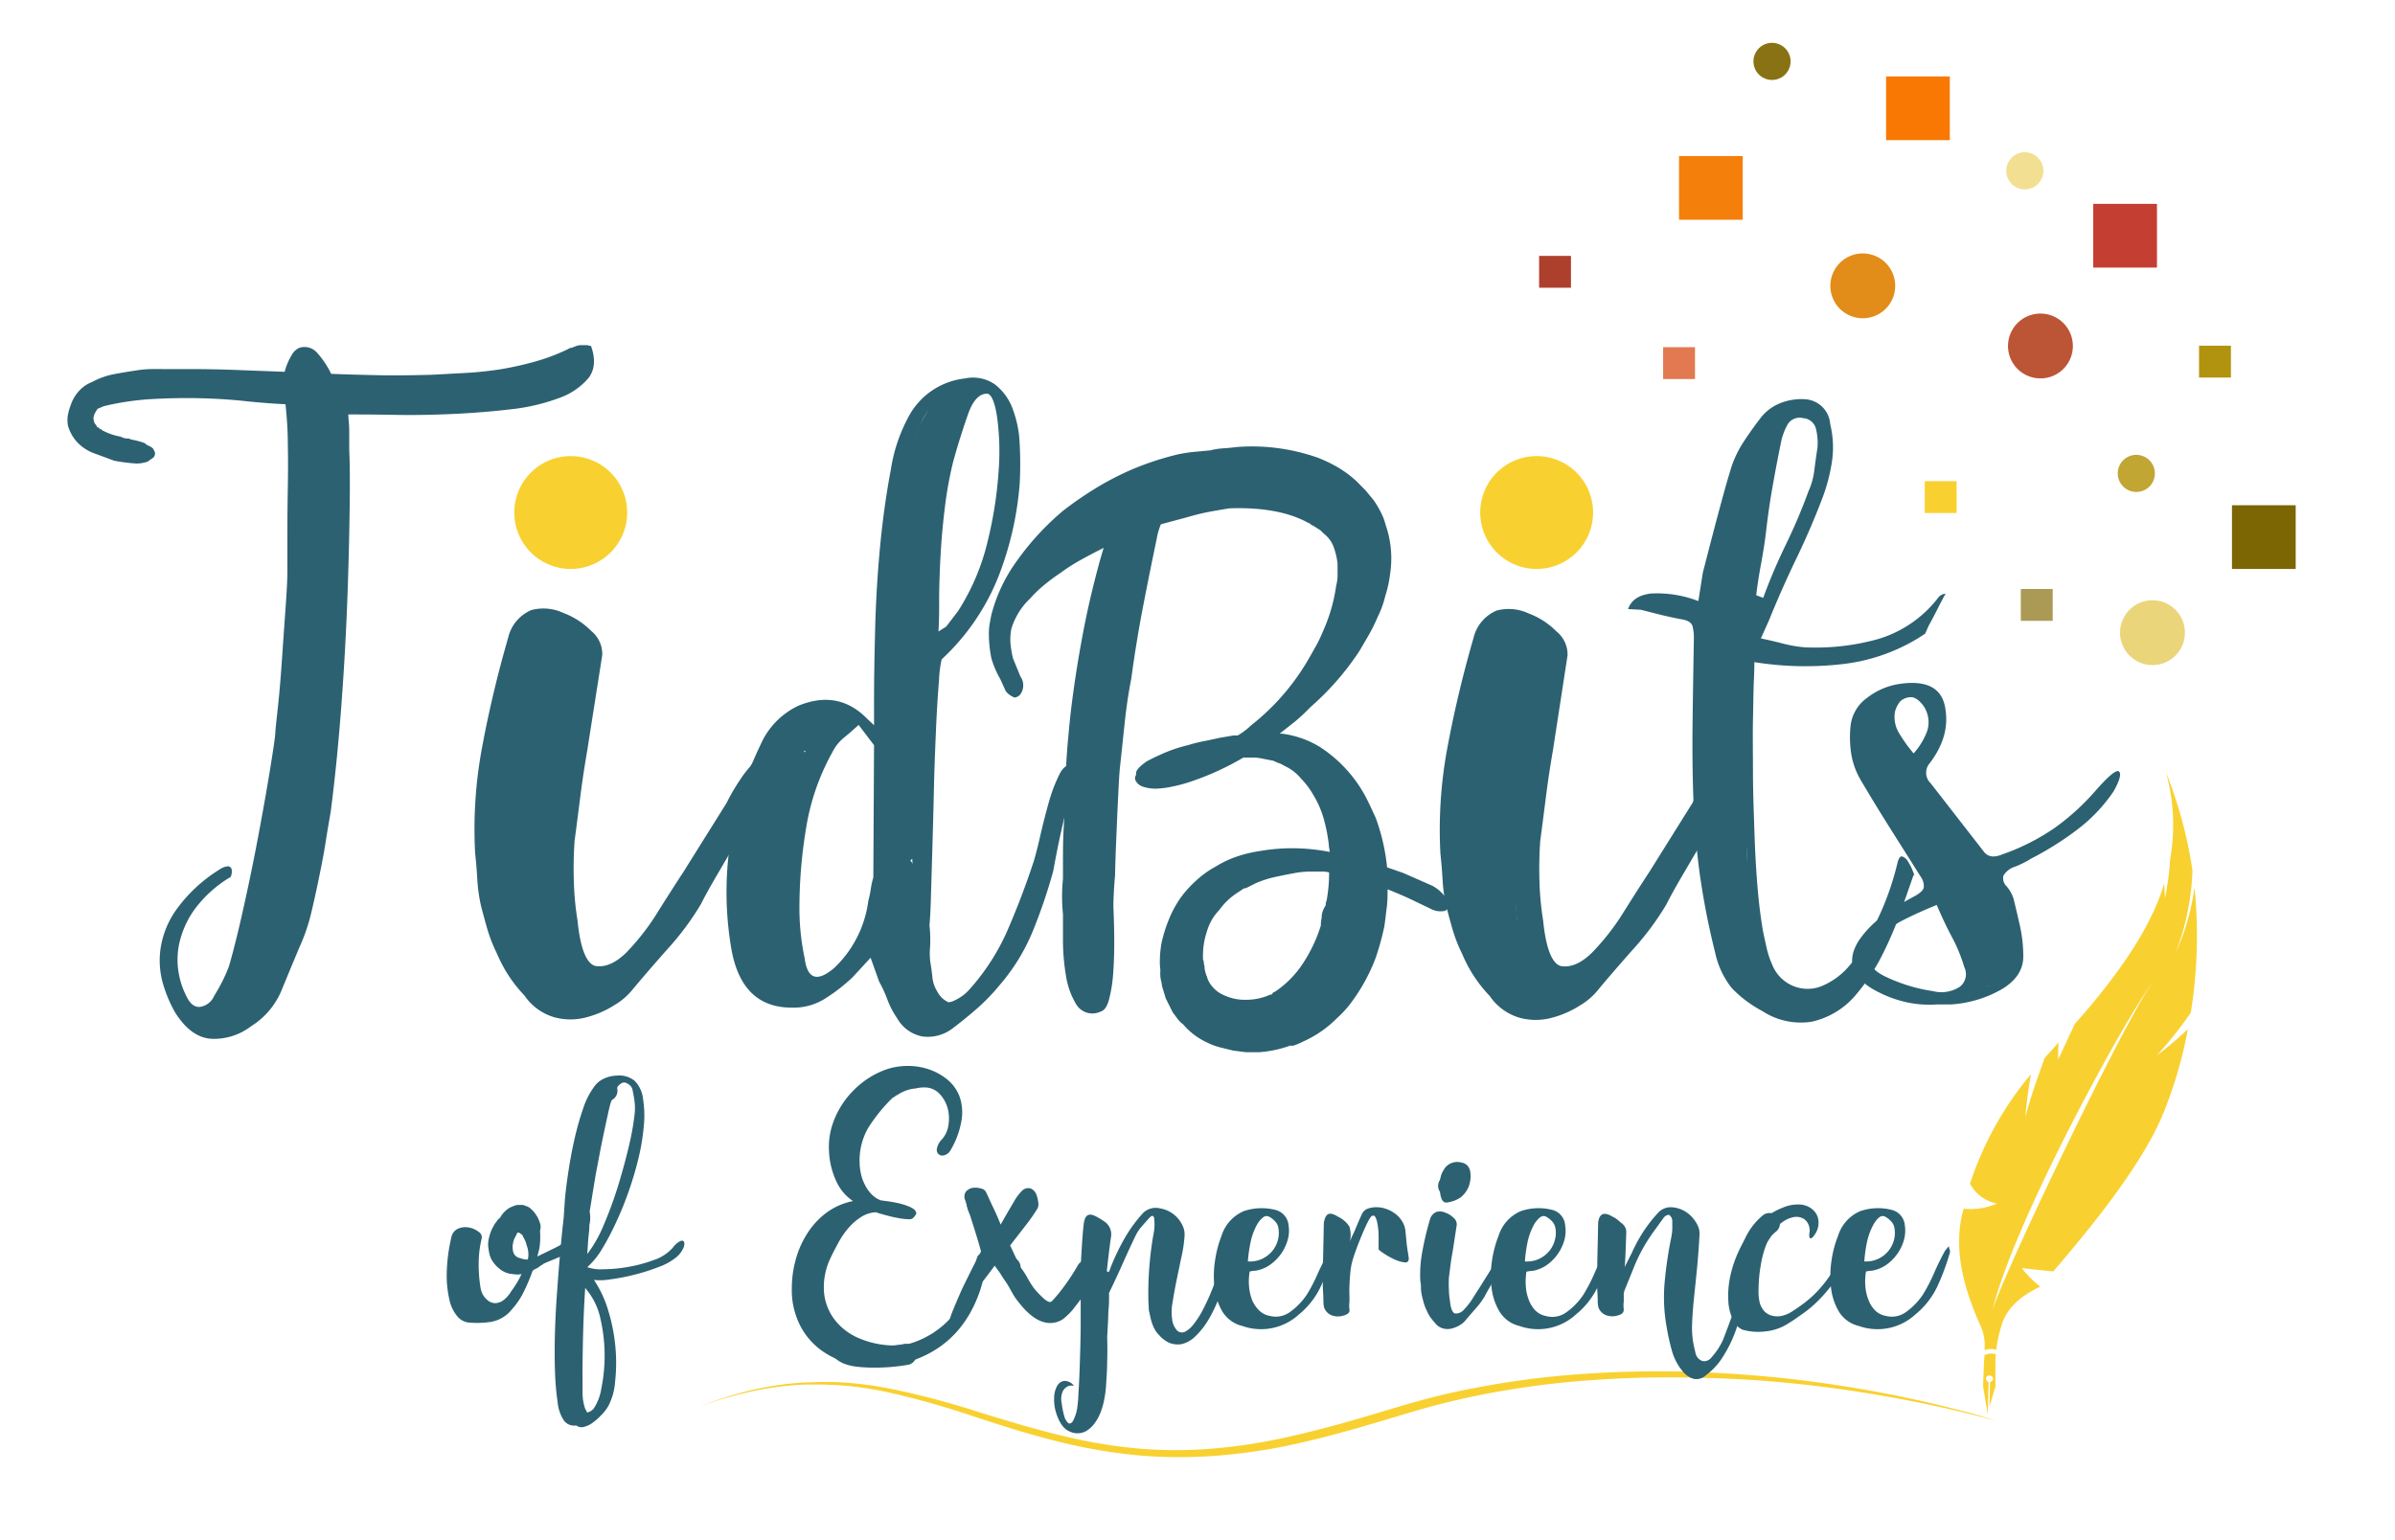 <?xml version="1.0" encoding="UTF-8"?>
<svg xmlns="http://www.w3.org/2000/svg" id="Layer_1" data-name="Layer 1" viewBox="0 0 342 220">
  <defs>
    <style>.cls-1{fill:#f8d131;}.cls-2{fill:#e28c1a;}.cls-3{fill:#f47f0b;}.cls-4{fill:#bc5535;}.cls-5{fill:#f97803;}.cls-6{fill:#c43f31;}.cls-7{fill:#897213;}.cls-8{fill:#f2df91;}.cls-9{fill:#e27950;}.cls-10{fill:#c1a633;}.cls-11{fill:#7c6503;}.cls-12{fill:#ead57a;}.cls-13{fill:#aa9a55;}.cls-14{fill:#b2930f;}.cls-15{fill:#2c6171;}.cls-16{fill:#ad402d;}</style>
  </defs>
  <path class="cls-1" d="M285,202.93l-1.78-.47c-1.17-.3-2.91-.74-5.19-1.26A186.8,186.8,0,0,0,258,197.82c-4.36-.5-9.22-.87-14.46-1-2.62-.07-5.34-.1-8.13-.05s-5.66.18-8.56.4a126.07,126.07,0,0,0-17.63,2.54l-2.17.5-2.15.54c-1.42.39-2.82.79-4.25,1.22-2.85.85-5.74,1.73-8.76,2.56s-6.09,1.6-9.27,2.22A82.29,82.29,0,0,1,172.8,208a66.89,66.89,0,0,1-9.82-.08,75,75,0,0,1-8.95-1.33c-2.79-.59-5.37-1.29-7.8-2s-4.72-1.47-6.93-2.18a121.35,121.35,0,0,0-12.64-3.57,52.56,52.56,0,0,0-6-.91l-1.46-.11c-.48,0-1,0-1.43-.05-.93,0-1.84,0-2.72,0a43.66,43.66,0,0,0-8.69,1.2c-.56.14-1.11.25-1.59.39l-1.34.39c-.41.12-.81.22-1.15.34l-.9.31L99.7,201l1.6-.61.88-.33c.33-.12.72-.23,1.12-.36l1.32-.42c.47-.15,1-.28,1.56-.43a44,44,0,0,1,8.78-1.38c.91,0,1.85-.09,2.82-.06.49,0,1,0,1.48,0l1.52.09a54.58,54.58,0,0,1,6.3.85,119.52,119.52,0,0,1,13,3.45c2.25.68,4.56,1.4,7,2.08s5,1.34,7.66,1.89a71.58,71.58,0,0,0,8.55,1.2,62.72,62.72,0,0,0,9.2,0,77.65,77.65,0,0,0,9.27-1.26c3-.6,6-1.35,9-2.16s5.84-1.69,8.71-2.54,5.83-1.66,8.85-2.3a128.84,128.84,0,0,1,18.21-2.49c3-.2,5.93-.3,8.78-.33s5.62,0,8.29.14c5.33.24,10.24.68,14.62,1.25a173.81,173.81,0,0,1,20,3.75c2.24.57,3.94,1,5.08,1.37Z"></path>
  <path class="cls-2" d="M270.63,40.84A4.63,4.63,0,1,0,266,45.46,4.63,4.63,0,0,0,270.63,40.84Z"></path>
  <rect class="cls-3" x="239.76" y="22.29" width="9.1" height="9.1"></rect>
  <path class="cls-4" d="M296,49.43a4.63,4.63,0,1,0-4.62,4.62A4.62,4.62,0,0,0,296,49.43Z"></path>
  <rect class="cls-5" x="269.34" y="10.91" width="9.1" height="9.1" transform="translate(547.77 30.93) rotate(180)"></rect>
  <rect class="cls-6" x="298.91" y="29.11" width="9.1" height="9.1" transform="translate(606.92 67.33) rotate(180)"></rect>
  <path class="cls-7" d="M255.69,8.78A2.65,2.65,0,1,0,253,11.42,2.65,2.65,0,0,0,255.69,8.78Z"></path>
  <path class="cls-8" d="M291.79,24.4a2.65,2.65,0,1,0-2.65,2.65A2.64,2.64,0,0,0,291.79,24.4Z"></path>
  <rect class="cls-9" x="237.49" y="49.59" width="4.55" height="4.55"></rect>
  <path class="cls-10" d="M307.71,67.63a2.65,2.65,0,1,0-2.64,2.64A2.64,2.64,0,0,0,307.71,67.63Z"></path>
  <rect class="cls-11" x="318.72" y="72.18" width="9.1" height="9.1" transform="translate(246.54 399.99) rotate(-90)"></rect>
  <path class="cls-12" d="M312,90.37A4.63,4.63,0,1,0,307.34,95,4.62,4.62,0,0,0,312,90.37Z"></path>
  <rect class="cls-13" x="288.57" y="84.13" width="4.55" height="4.55"></rect>
  <rect class="cls-14" x="314.02" y="49.38" width="4.55" height="4.55"></rect>
  <path class="cls-15" d="M276.82,85.31a1.47,1.47,0,0,1,1-.51c-.42.77-.82,1.53-1.2,2.29s-.79,1.53-1.21,2.29l-.51,1.14a26.42,26.42,0,0,1-11.62,4.32,46,46,0,0,1-12.76-.26c0,.26,0,1.13-.07,2.61s-.08,3.34-.13,5.59,0,4.74,0,7.49.11,5.52.2,8.32.23,5.46.44,8,.49,4.74.83,6.61c.16.76.33,1.52.5,2.28a12.1,12.1,0,0,0,.77,2.29,5.45,5.45,0,0,0,2.85,3,5.36,5.36,0,0,0,4.13.12,10.28,10.28,0,0,0,3.69-2.54,18.08,18.08,0,0,0,2.66-3.81,40.34,40.34,0,0,0,4.57-11.3c.17-.68.41-1,.7-.89a1.55,1.55,0,0,1,.83.76,7.93,7.93,0,0,1,.89,2l-.13-.12-1.9,5.46a55.31,55.31,0,0,1-2.67,6.16,28.58,28.58,0,0,1-3.69,5.52,11.44,11.44,0,0,1-6.28,3.81,10,10,0,0,1-7.05-1.52,16.92,16.92,0,0,1-4.38-3.3,12.13,12.13,0,0,1-2.35-5,109.16,109.16,0,0,1-2.23-11.43c-.46-3.47-.76-6.9-.88-10.28s-.17-6.93-.13-10.61.11-7.89.19-12.64a6.46,6.46,0,0,0-.19-1.71c-.13-.47-.57-.78-1.33-.95-1-.17-2-.39-3.05-.64l-3-.76L232.49,87c.43-1.27,1.5-2,3.24-2.22a16.3,16.3,0,0,1,6.79,1.08l.64-4.06c.68-2.63,1.33-5.19,2-7.69s1.33-5,2.09-7.43a15.54,15.54,0,0,1,1.72-3.55c.72-1.1,1.5-2.21,2.35-3.31a6.69,6.69,0,0,1,2.86-2.22,8.19,8.19,0,0,1,3.62-.57,3.82,3.82,0,0,1,3.55,3.56,14,14,0,0,1,.26,5.27,25.37,25.37,0,0,1-1.27,5q-1.67,4.45-3.81,8.89t-3.94,8.9l-1.14,2.54c1.18.25,2.26.5,3.23.76a18.68,18.68,0,0,0,3,.51,33.09,33.09,0,0,0,10.41-1.15A16.9,16.9,0,0,0,276.82,85.31Zm-31.76,41.54q.39,0,.39-.51v-.13l-.13-.13V126h-.13v-.13h-.13c-.25,0-.38.17-.38.51s.09.51.26.51S245.06,126.93,245.06,126.85Zm1.15-11.06c0,.26,0,.68-.07,1.28a14.35,14.35,0,0,0,.07,2.28,30.09,30.09,0,0,0,.32,3.88c.12.63.23,1,.31,1s.07-.42.19-1a19.19,19.19,0,0,0,.07-3.81c-.09-1-.15-1.8-.19-2.35s-.07-1-.07-1.21a1.44,1.44,0,0,1-.12-.63.12.12,0,0,0-.13-.13h-.13a.12.12,0,0,0-.13.13.54.54,0,0,1-.06.25A1,1,0,0,0,246.21,115.79Zm3.55,14.48v-.5a5.6,5.6,0,0,0-.12-.89c0-.68,0-1.67-.07-3s-.1-3.07-.19-5.27-.25-3.89-.25-5.08a24.77,24.77,0,0,0-.13-2.79,9.69,9.69,0,0,0-.19-1.21,1.1,1.1,0,0,1-.06-.32.74.74,0,0,0-.19.32,5.33,5.33,0,0,0-.07,1.21c-.08.68-.15,1.61-.19,2.79s0,2.88.07,5.08.19,4,.31,5.34a22.05,22.05,0,0,0,.45,3c.08.68.25,1.11.51,1.27v.26h.12Zm0-59.82a2.28,2.28,0,0,0,.13-1.2.71.71,0,0,1-.13-.32h-.12v.13h-.13v.12h-.13v.13l-.12.13v.63c0,.09,0,.13-.07.13s-.06,0-.06.13a2.4,2.4,0,0,0,.13,1.39V72l.25-.26a1.2,1.2,0,0,0,.13-.51A3.75,3.75,0,0,1,249.76,70.45Zm.51-2.16c.09-.33,0-.5-.25-.5h-.26v.12h-.12a.12.12,0,0,1-.13.13.41.41,0,0,0,.13.51l.12.12H250l.12-.12.13-.13Zm.38-1.52a26.33,26.33,0,0,0,1.65-3c.43-.76.79-1.35,1.08-1.78a7.9,7.9,0,0,1,.7-.89c.09-.08.13-.14.13-.19s0-.1.13-.19a.11.11,0,0,1,.12-.12h-.12v-.13h-.13c-.09,0-.13,0-.13.13H254a.37.37,0,0,0-.26.12,11.12,11.12,0,0,0-.95.76,6.13,6.13,0,0,0-1.21,1.78,9.62,9.62,0,0,0-1,2.1c-.17.55-.3,1-.39,1.33a1.32,1.32,0,0,0-.06.64.57.57,0,0,1,.06.25C250.31,67.53,250.48,67.28,250.65,66.77ZM252.18,76c-.17,1.44-.41,2.94-.7,4.51s-.53,3.07-.7,4.51l1,.38q1.39-3.81,3.24-7.62t3.23-7.62a10,10,0,0,0,.83-3c.13-1,.27-2.09.44-3.11a8.32,8.32,0,0,0-.19-2.73,2,2,0,0,0-1.84-1.59,2,2,0,0,0-2.28,1,8.64,8.64,0,0,0-.89,2.47q-.65,3.18-1.21,6.35T252.18,76Z"></path>
  <path class="cls-15" d="M299.3,112.87q2.79-3.16,3.3-2.66c.34.34.08,1.27-.76,2.79a23,23,0,0,1-5.08,5.4,44.26,44.26,0,0,1-6.73,4.25,14,14,0,0,1-2.29,1.15,2.93,2.93,0,0,0-1.65,1.27,1.57,1.57,0,0,0,.44,1.52,5.2,5.2,0,0,1,1,1.78c.33,1.35.65,2.71.95,4.06a20.06,20.06,0,0,1,.44,4.19q0,2.81-3,4.64a16.64,16.64,0,0,1-7.43,2.22h-2a15.35,15.35,0,0,1-4.51-.38,16.84,16.84,0,0,1-4-1.52q-5.34-2.79-2.54-7.24a14.72,14.72,0,0,1,3.49-3.56,38.06,38.06,0,0,1,4.51-2.79c.76-.42,1.18-.83,1.27-1.21a2.23,2.23,0,0,0-.38-1.46L270,118.46q-2.16-3.42-4.19-6.86a10.88,10.88,0,0,1-1.46-3.93,15.42,15.42,0,0,1-.07-4.19,5.7,5.7,0,0,1,2.35-3.81,9.91,9.91,0,0,1,4.77-2c3.72-.51,5.84.6,6.35,3.31s-.13,5.29-2.16,8a2.08,2.08,0,0,0,.12,2.92l7.5,9.65c.59.85,1.48,1,2.66.51a31.21,31.21,0,0,0,7.63-3.87A33.59,33.59,0,0,0,299.3,112.87Zm-28.45.89c.08-.08,0-.38-.26-.89a26.67,26.67,0,0,0-1.77-3.42l-1.91-3.18-.13-.13V106c-.08,0-.12,0-.12-.13h-.13v-.13h-.13v-.13c-.08.09-.08.39,0,.89.09.26.24.66.45,1.21a19.24,19.24,0,0,0,1.08,2.22c.59.85,1.06,1.53,1.39,2a9,9,0,0,0,.89,1.14.74.74,0,0,0,.26.32.83.83,0,0,1,.25.19Zm5.21,27.82a4.83,4.83,0,0,0,3.81-.64,2.28,2.28,0,0,0,.63-2.79,23.2,23.2,0,0,0-1.78-4.32q-1.14-2.16-2.16-4.57-2.79,1.14-4.89,2.22a11.33,11.33,0,0,0-3.49,2.73,3.57,3.57,0,0,0-1.27,2.8c.09.93.81,1.73,2.16,2.41A23.88,23.88,0,0,0,276.06,141.58Zm-2.55-27.31c.43.59.79,1.08,1.08,1.46s.58.74.83,1.08a8.14,8.14,0,0,0,1.27,1.53,1.32,1.32,0,0,0-.13-.45,11.62,11.62,0,0,0-.76-1.33l-1.52-2.67-2.8-4.44c-.59-.94-1.08-1.76-1.46-2.48s-.7-1.34-.95-1.84a5,5,0,0,1-.64-2v-.63h-.12v.13c-.17,0-.3.17-.38.5a3.6,3.6,0,0,0,.38,2.29c.25.59.57,1.25.95,2s.87,1.55,1.46,2.48Zm-2.92-12.57a4.44,4.44,0,0,0,.58,3,21.5,21.5,0,0,0,2.09,2.92,10.14,10.14,0,0,0,1.91-3.12,4.11,4.11,0,0,0-.13-3,3.7,3.7,0,0,0-.83-1.21,2.38,2.38,0,0,0-1.08-.69,2.28,2.28,0,0,0-1.77.57A3.7,3.7,0,0,0,270.59,101.7ZM271.74,115a.37.37,0,0,1,.12-.25c.09-.08.05-.21-.12-.38a.12.12,0,0,0-.13-.13l-.13-.13h-.25c-.26,0-.3.22-.13.64.09,0,.13,0,.13.13h.13V115Zm11.68,19.18c.08.26.17.38.26.38s0,.13.12.13l.13-.13v-.51c-.09-.33-.17-.74-.25-1.2a5.22,5.22,0,0,0-.77-1.72,10.92,10.92,0,0,0-1.65-2.66h-.12v-.13H281v-.13h-.26v.13a1.2,1.2,0,0,0,.13.51l1.14,2.66Zm3.3,1.91a11,11,0,0,0-1.27-5c-.42-.93-.8-1.71-1.14-2.35a10.32,10.32,0,0,0-1-1.58,7.65,7.65,0,0,0-1.39-2,.25.25,0,0,0-.07-.19.25.25,0,0,1-.06-.19h-.13a.11.11,0,0,0-.12-.12v-.13l-.13-.13c-.09,0-.13,0-.13-.13h-.12v-.12H281a1.16,1.16,0,0,0,.06.32,10.39,10.39,0,0,0,.45,1l1.14,2.16c.25.42.55,1,.89,1.59s.72,1.41,1.14,2.34a12.06,12.06,0,0,1,1.14,4.58,3.32,3.32,0,0,1-.19,1.78c-.21.5-.4.93-.57,1.27a3.44,3.44,0,0,1-.5.76l-.39.51c-.17.17-.25.29-.25.38l.51-.26.51-.38a1.56,1.56,0,0,1,.25-.38l.38-.38.76-1.27a.47.47,0,0,1,.07-.25.62.62,0,0,0,.06-.26.5.5,0,0,1,.13-.38.79.79,0,0,1,.12-.51Zm-3.17-.64c0,.26.08.38.25.38h.13a.33.33,0,0,0,.38-.38l-.13-.12v-.13h-.12v-.13h-.13A.34.34,0,0,0,283.55,135.48Z"></path>
  <rect class="cls-1" x="274.85" y="68.73" width="4.55" height="4.55"></rect>
  <rect class="cls-16" x="219.78" y="36.55" width="4.55" height="4.55"></rect>
  <path class="cls-1" d="M283.37,193.59c0,.43-.06.86-.07,1.29l-.12,3.14h0l.67,4,.12-4.62a.53.53,0,0,1-.37-.62.53.53,0,0,1,1,.12.51.51,0,0,1-.42.5l-.09,3.53.85-2.87h0l0-3.08c0-.51,0-1,.07-1.52a2.18,2.18,0,0,0-.92-.11A2.45,2.45,0,0,0,283.37,193.59Z"></path>
  <path class="cls-1" d="M313.08,124.36a62,62,0,0,0-3.77-14,28,28,0,0,1,.58,12.37,38.89,38.89,0,0,1-.75,5.63c0-.72-.06-1.44-.1-2.16-1.93,6.63-7.2,13.81-12.77,20.07l-2.37,5.07c0-.82,0-1.64.07-2.45-.67.76-1.33,1.5-2,2.23-1,2.77-2,5.57-2.75,8.4.16-2,.44-4.08.8-6.09l-.37.45a47.15,47.15,0,0,0-8.34,15.2,5.55,5.55,0,0,0,3.85,2.83,9.28,9.28,0,0,1-4.76.74c-1.84,6.44.68,12.8,2.45,16.82a6.65,6.65,0,0,1,.53,3.38v0a2.65,2.65,0,0,1,.69-.15,3,3,0,0,1,1,.1c.06-.5.13-1,.23-1.49a18.26,18.26,0,0,1,.59-2.23c.63-1.9,2.2-3.77,5.47-5.3a14.13,14.13,0,0,1-2.65-2.64l4.49.48c6-7,13.05-15.79,15.88-23A62.19,62.19,0,0,0,312.43,147a56.72,56.72,0,0,1-4.46,3.78,56.59,56.59,0,0,0,4.87-6.13,69.07,69.07,0,0,0,.53-17.88,33,33,0,0,1-2.66,9.24A36.07,36.07,0,0,0,313.08,124.36ZM284.56,187c3.21-13.07,19.95-43.45,23-46.84C304.51,143.5,286.8,180.31,284.56,187Z"></path>
  <path class="cls-15" d="M44.55,69.27a1.5,1.5,0,0,0,0-3,1.5,1.5,0,0,0,0,3Z"></path>
  <path class="cls-15" d="M84.39,49.41q1,2.78-.33,4.56a9.76,9.76,0,0,1-4.3,2.91,28.24,28.24,0,0,1-6.88,1.59c-2.64.31-5.38.53-8.2.66s-5.55.18-8.2.13-4.89-.06-6.74-.06q0,.27.06,1a15.51,15.51,0,0,1,.07,1.59v2.58c.09,1.67.11,4.43.06,8.26s-.15,8.16-.33,13-.46,9.88-.86,15.21-.9,10.39-1.52,15.15c-.26,1.5-.51,2.93-.72,4.3s-.47,2.71-.73,4c-.44,2.21-.88,4.23-1.32,6.08a26.71,26.71,0,0,1-1.72,5q-1.33,3.18-2.58,6.22a11,11,0,0,1-4.3,5,8.66,8.66,0,0,1-5.69,1.79q-2.91-.19-5.16-3.77a19.24,19.24,0,0,1-1.65-3.84,12,12,0,0,1-.46-5,12.82,12.82,0,0,1,2.18-5.68,21.46,21.46,0,0,1,6.28-5.89,2.36,2.36,0,0,1,1.26-.46.59.59,0,0,1,.46.39,1.89,1.89,0,0,1-.13,1.13A17.45,17.45,0,0,0,27.71,130a13.34,13.34,0,0,0-2.11,4.76,11,11,0,0,0-.07,4.3,11.34,11.34,0,0,0,1.06,3.18c.53,1.14,1.19,1.67,2,1.58a2.63,2.63,0,0,0,2-1.58c.44-.71.84-1.41,1.19-2.12a21.58,21.58,0,0,0,.92-2.12q.93-3.17,2.12-8.53T37,118.78q1-5.36,1.66-9.46c.44-2.73.66-4.32.66-4.76q0-.25.33-3.24t.59-6.81c.18-2.56.35-5.07.53-7.54s.27-4.32.27-5.55V75.86q0-3,.06-6.21t0-6.22c0-2-.15-3.92-.33-5.69-1.85-.08-3.81-.24-5.88-.46s-4.24-.35-6.48-.4-4.52,0-6.82.13a38.86,38.86,0,0,0-6.74,1l-.93.39-.39.66c-.18.45-.23.75-.14.93a1.14,1.14,0,0,0,.4.79.24.24,0,0,0,.26.27l.27.26h.13l.13.14a8.49,8.49,0,0,0,2.65.92,2.08,2.08,0,0,0,.93.27.72.72,0,0,1,.52.13,12.21,12.21,0,0,1,2,.53,1.52,1.52,0,0,0,.59.39,2,2,0,0,1,.6.4l.26.53v.26a.28.28,0,0,1-.06.2.26.26,0,0,0-.07.2l-.92.66a4.92,4.92,0,0,1-1.59.27,25.52,25.52,0,0,1-3.18-.4l-2.51-.93a6.52,6.52,0,0,1-2.51-1.45,5.78,5.78,0,0,1-1.59-2.65,4.31,4.31,0,0,1,0-1.52,7.37,7.37,0,0,1,.4-1.39,5.54,5.54,0,0,1,1.39-2.24,4.72,4.72,0,0,1,1.65-1.06,10.88,10.88,0,0,1,3.17-1.13c1.15-.22,2.34-.41,3.57-.59s2.47-.13,3.71-.13h3.7q3.18,0,6.55.13l6.81.26a8.7,8.7,0,0,1,1-2.38,2.27,2.27,0,0,1,1.13-1.06,2.38,2.38,0,0,1,2.51.73,12.62,12.62,0,0,1,2,3c2.29.09,4.63.15,7,.2s4.85,0,7.41-.07l4.83-.26c1.63-.09,3.28-.27,5-.53a48.43,48.43,0,0,0,4.76-1.06,28.64,28.64,0,0,0,4.63-1.72l.53-.27a.59.59,0,0,0,.33-.06.24.24,0,0,1,.2-.07,2.19,2.19,0,0,1,.92-.26h.79a1,1,0,0,1,.4.06A.84.84,0,0,0,84.39,49.41ZM38.36,126c-.09.18-.11.31-.06.4a.62.62,0,0,1,.06.26.38.38,0,0,0,.13.27c.27,0,.44-.27.53-.8a1.6,1.6,0,0,0-.06-.46.93.93,0,0,1-.07-.33l-.13-.13a.38.38,0,0,0-.27.13A1,1,0,0,0,38.36,126Zm6.35-21.43a8.08,8.08,0,0,0,.13-1.32v-.79a.75.75,0,0,0-.13-.53,2.66,2.66,0,0,1-.13.53,7.61,7.61,0,0,0-.4,2l-2.25,14.28c-.62,3.89-1.17,7-1.65,9.33s-.82,4.21-1,5.62c-.18.71-.31,1.26-.4,1.65a4.9,4.9,0,0,1-.4,1.13c0,.17,0,.26-.13.26a.54.54,0,0,1,.13.4,28.07,28.07,0,0,0,1.33-3.31q.52-2,1.32-5.49c.53-2.33,1.06-5.49,1.59-9.45.7-4,1.19-7.06,1.45-9.26S44.62,105.71,44.71,104.56ZM40,115.81q-.8,5.28-.93,6.81c-.09,1-.13,1.56-.13,1.65a8.44,8.44,0,0,0,.66-1.52,42.19,42.19,0,0,0,1.32-6.68c.18-1.76.34-3.15.47-4.17a19.85,19.85,0,0,0,.2-2.31v-1a.42.42,0,0,0-.14-.33.65.65,0,0,1-.06.26,5,5,0,0,0-.2.93q-.27.8-.6,2.25A34.32,34.32,0,0,0,40,115.81Zm5.29-43.92a28.86,28.86,0,0,0,0-4.1,1.11,1.11,0,0,1-.13-.52.13.13,0,0,0-.14-.14.12.12,0,0,0-.13.14.27.27,0,0,1-.06.19.5.5,0,0,0-.07.33,24.69,24.69,0,0,0-.4,4.1,23.71,23.71,0,0,0,.07,4.37c.13.62.24.92.33.92a3.54,3.54,0,0,0,.26-.92,8.38,8.38,0,0,0,.14-1.65C45.11,73.94,45.15,73,45.24,71.89Zm-.4,6.88c0-.08,0-.13.07-.13s.06-.09.06-.26,0-.27-.06-.27-.07,0-.07-.13-.13,0-.13-.13c-.26,0-.4.17-.4.53s.14.52.4.52Zm2.91-5.29q.14-7,0-8.86a5,5,0,0,0-.06-.86,2.68,2.68,0,0,1-.07-.59V62.9c-.09,0-.13.09-.13.27a1.13,1.13,0,0,0-.14.52,3.47,3.47,0,0,1-.13.8c-.09.7-.18,1.76-.26,3.17s-.18,3.35-.27,5.82v6c0,.71,0,1.35.07,1.92s.07,1.08.07,1.52c.17.71.28,1.19.33,1.46a4.46,4.46,0,0,1,.06.66,3.53,3.53,0,0,1,.07-.66,11.66,11.66,0,0,0,.06-1.46,7.57,7.57,0,0,0,.14-1.52V79.43Z"></path>
  <path class="cls-15" d="M44.44,66.07A28.2,28.2,0,0,0,43,81.89a1.52,1.52,0,0,0,1.85,1,1.53,1.53,0,0,0,1-1.84,25.24,25.24,0,0,1,1.43-14.22A1.52,1.52,0,0,0,46.29,65a1.55,1.55,0,0,0-1.85,1Z"></path>
  <path class="cls-15" d="M46,61.55c-.82,1.66-.71,3.46-.74,5.28l-.08,5.68L45,84.3a1.5,1.5,0,0,0,3,0l.16-10.92.07-5.24c0-.88,0-1.75,0-2.63a5.66,5.66,0,0,1,.31-2.45c.85-1.72-1.73-3.25-2.59-1.51Z"></path>
  <path class="cls-15" d="M43.37,100.57q-1.26,6.41-2.06,12.89a27.2,27.2,0,0,1-.33,2.86,11.9,11.9,0,0,0-.54,2.45,19.58,19.58,0,0,1,0,2.54c-.16,1-.5,2-.75,3-.47,1.87,2.43,2.67,2.89.79a22.76,22.76,0,0,0,.92-5.62,8.82,8.82,0,0,1,.42-2.4,22.61,22.61,0,0,0,.33-2.73c.5-4.36,1.22-8.71,2.06-13,.37-1.89-2.52-2.7-2.89-.8Z"></path>
  <path class="cls-15" d="M39.54,125.8a48.41,48.41,0,0,1-2.64,11.07A1.53,1.53,0,0,0,38,138.72a1.54,1.54,0,0,0,1.85-1.05,51.94,51.94,0,0,0,2.74-11.87,1.51,1.51,0,0,0-1.5-1.5,1.53,1.53,0,0,0-1.5,1.5Z"></path>
  <path class="cls-15" d="M40.6,105.92c-.55,3.47-1.28,7-1.56,10.45-.25,3.13,0,6.29-1.41,9.2-.83,1.73,1.76,3.26,2.59,1.51,1.46-3.07,1.63-6.31,1.76-9.65a92.6,92.6,0,0,1,1.51-10.71,1.54,1.54,0,0,0-1-1.84,1.5,1.5,0,0,0-1.85,1Z"></path>
  <path class="cls-15" d="M111.86,107.63a1,1,0,0,0-.83-1q-1.86-.21-3.93,2.89a15.3,15.3,0,0,0-1.35,1.76,28.93,28.93,0,0,0-2,3.42l-6.21,9.93q-1.24,1.88-3.52,5.49A33.61,33.61,0,0,1,89.5,136c-1.52,1.52-3,2.17-4.34,2s-2.28-2.38-2.69-6.52a41.09,41.09,0,0,1-.52-5.38,57.83,57.83,0,0,1,.1-6c.28-2.07.55-4.21.83-6.42s.62-4.41,1-6.62L86,93.56a4.23,4.23,0,0,0-1.56-3.42,11.11,11.11,0,0,0-4-2.59,6.74,6.74,0,0,0-4.56-.41,5.67,5.67,0,0,0-3.31,3.93q-2.28,7.88-3.72,15.63a63.58,63.58,0,0,0-1,15.21c.14,1.25.24,2.49.31,3.73a22.65,22.65,0,0,0,.52,3.72q.42,1.66.93,3.42a21.7,21.7,0,0,0,1.35,3.42,19.64,19.64,0,0,0,3.93,6,7.81,7.81,0,0,0,4.24,3.1,8.77,8.77,0,0,0,4.66,0,14.25,14.25,0,0,0,4-1.76,9.6,9.6,0,0,0,2.38-2c1.37-1.66,3.1-3.66,5.17-6a39.58,39.58,0,0,0,4.76-6.41q.82-1.66,2.59-4.66c1.17-2,2.34-4,3.52-5.9l3.21-5.28a21.6,21.6,0,0,1,1.86-2.79A5.19,5.19,0,0,0,111.86,107.63ZM74,126.05l-.21.21a.59.59,0,0,1-.41-.21,1.59,1.59,0,0,1-.21-1c0-.69.21-1,.62-1l.21.21a.41.41,0,0,0,.1.31.8.8,0,0,1,.11.52A1.59,1.59,0,0,1,74,126.05Zm2.17-20.28a40.6,40.6,0,0,0-.31,5.59c0,2.48-.07,4.41-.2,5.79s-.28,2.49-.42,3.31a6.79,6.79,0,0,0-.2,1.66c0,.28-.08.41-.21.41q-.42,0-.42-2.07a33.39,33.39,0,0,1-.31-3.51,37.69,37.69,0,0,1,.31-5.8c.28-2.35.52-4.17.73-5.49s.38-2.3.52-3l.41-1.45a.18.18,0,0,1,.21-.2,3.57,3.57,0,0,1,.2,1.65A22.39,22.39,0,0,1,76.15,105.77ZM81,94l-.62,2.48-.83,6.42A45.6,45.6,0,0,0,79,108q-.21,2.91-.42,6.84c-.27,5-.34,9-.2,12a53.25,53.25,0,0,0,.62,6.83l.62,1.66.21.41V136a.19.19,0,0,0-.21.21l-.62-.63-.83-1.65A27.19,27.19,0,0,1,77,127a105.5,105.5,0,0,1,.11-12.31,61,61,0,0,1,1.24-12,59.2,59.2,0,0,1,1.24-6.41c.27-.69.48-1.21.62-1.56s.27-.65.41-.93l.21-.41H81Z"></path>
  <path class="cls-1" d="M89.56,73.21a8.06,8.06,0,1,0-8.06,8.06A8.06,8.06,0,0,0,89.56,73.21Z"></path>
  <path class="cls-15" d="M73.51,119.14a17.48,17.48,0,0,0-1.5,5.44,2.46,2.46,0,0,0,.7,2.31,8.07,8.07,0,0,1,1.56,1.74A17.51,17.51,0,0,1,76,133.28c.43,1.57.77,3.8,2.31,4.7a1.52,1.52,0,0,0,2.2-1.7c-.65-2.35-1.64-4.81-1.67-7.27a30.78,30.78,0,0,0-.83-7.47,1.51,1.51,0,0,0-2.9.8,22,22,0,0,1,.65,3.59c.1,1.23,0,2.46.1,3.69.11,2.52,1.09,5,1.76,7.46l2.2-1.69c.1.17.08.15,0-.08a2.37,2.37,0,0,1-.13-.34c-.14-.39-.26-.78-.37-1.17-.21-.68-.39-1.37-.58-2.06a19.46,19.46,0,0,0-1.58-4.17A10,10,0,0,0,76,125.86a8.51,8.51,0,0,0-.71-.76c-.13-.11-.27-.23-.41-.33.09.48.14.57.14.27a4.42,4.42,0,0,0,.11-1c.07-.41.16-.8.26-1.2a13.21,13.21,0,0,1,.76-2.22,1.53,1.53,0,0,0-.53-2,1.52,1.52,0,0,0-2.06.53Z"></path>
  <path class="cls-15" d="M80,91.76c-1.25,2.73-2.5,5.46-4,8.08a9.62,9.62,0,0,0-1.49,3.41c-.18,1.43-.16,2.87-.43,4.29a35.84,35.84,0,0,0-.87,8.94c.08,1.33,0,2.94.63,4.15a3.1,3.1,0,0,0,1,1.09,4.88,4.88,0,0,0,1.62.52l-.89-.69a4.58,4.58,0,0,1,.32,1.37c.35,1.62,3.13,1.3,3-.4a54.83,54.83,0,0,1,.32-12,76.5,76.5,0,0,1,1.9-11.86,1.51,1.51,0,0,0-2.9-.8,80.68,80.68,0,0,0-2,12.18,56.73,56.73,0,0,0-.37,12.49l2.94-.4c-.23-1.08-.33-2.34-1.52-2.78-.56-.2-.63.1-.83-.39a7.65,7.65,0,0,1-.17-2,31.45,31.45,0,0,1,0-4.34A43.91,43.91,0,0,1,77,108.1a33.74,33.74,0,0,0,.41-3.89A7.68,7.68,0,0,1,78.84,101c1.37-2.5,2.56-5.09,3.75-7.68.8-1.74-1.78-3.27-2.59-1.51Z"></path>
  <path class="cls-15" d="M204.55,126.53a5.68,5.68,0,0,1,1.68,1.39,2.44,2.44,0,0,1,.64,1.4.82.82,0,0,1-.64.81,3,3,0,0,1-2-.35l-2.09-1c-1.09-.54-2.41-1.12-4-1.75,0,.86,0,1.73-.12,2.62s-.2,1.8-.35,2.73a38.3,38.3,0,0,1-1.22,4.42,26,26,0,0,1-3.66,6.62,15,15,0,0,1-1.86,2,15.89,15.89,0,0,1-4.88,3.37,8.76,8.76,0,0,1-1.4.58h-.46a16.27,16.27,0,0,1-4.42.93h-1.86l-1.85-.24-1.86-.46a9.4,9.4,0,0,1-1.86-.7,9.9,9.9,0,0,1-3.37-2.56,4.19,4.19,0,0,1-.82-.81l-.69-.93-1-2-.35-1.17a3.8,3.8,0,0,1-.23-1,8.46,8.46,0,0,1-.18-.87,7.16,7.16,0,0,1,0-1,9.14,9.14,0,0,1-.06-1.8c0-.58.1-1.18.17-1.8a19.88,19.88,0,0,1,1.05-3.49,15.46,15.46,0,0,1,1.74-3.25,16.15,16.15,0,0,1,2.21-2.44,13.59,13.59,0,0,1,2.79-2,14.83,14.83,0,0,1,3.08-1.45,18.5,18.5,0,0,1,3.19-.76,26.54,26.54,0,0,1,5.18-.4,28,28,0,0,1,4.82.52,2.52,2.52,0,0,0-.06-.52,2.69,2.69,0,0,1-.06-.53,23.73,23.73,0,0,0-.75-3.77,13.61,13.61,0,0,0-1.46-3.32,11.23,11.23,0,0,0-1.74-2.32,6.69,6.69,0,0,0-2.44-1.86,3.05,3.05,0,0,0-.7-.35,5.07,5.07,0,0,1-.81-.35l-1.74-.34a6.08,6.08,0,0,0-1.22-.12h-1.34a39.48,39.48,0,0,1-7.32,3.37,21.38,21.38,0,0,1-3,.81,11.73,11.73,0,0,1-1.63.23,5.64,5.64,0,0,1-2.32-.23,1.79,1.79,0,0,1-1.17-1,.84.84,0,0,1,.12-.7v-.35c.08-.39.54-.89,1.4-1.51.23-.15.9-.5,2-1a21.22,21.22,0,0,1,4-1.39c.77-.23,1.55-.43,2.32-.58s1.51-.31,2.21-.47l2-.34h.58a8.89,8.89,0,0,0,1.86-1.4,33,33,0,0,0,7.78-8.71c.54-.86,1-1.73,1.51-2.62s.89-1.8,1.28-2.73a23.53,23.53,0,0,0,1.63-5.93A5.85,5.85,0,0,0,191,82V80.51a10.24,10.24,0,0,0-.58-2.44,4.3,4.3,0,0,0-1.4-1.86l-.46-.46L188,75.4l-.34-.23-.24-.12a1.24,1.24,0,0,1-.34-.23.35.35,0,0,0-.24-.12q-4.19-2.33-11.27-2.09c-1,.16-2,.33-3,.52s-2,.45-3.08.76l-3.72,1a10.28,10.28,0,0,0-.35,1,9.27,9.27,0,0,0-.23,1q-1.05,5-2,9.94T161.55,96.9q-.59,3-.93,6.21c-.23,2.14-.46,4.32-.7,6.57-.08.78-.15,2-.23,3.66s-.16,3.35-.23,5.06-.14,3.21-.18,4.53-.05,2-.05,2.09c-.08.85-.14,1.68-.18,2.5s-.06,1.49-.06,2c.08,1.71.12,3.41.12,5.11s-.06,3.26-.17,4.65a19.66,19.66,0,0,1-.59,3.55c-.27,1-.68,1.53-1.22,1.68a2.7,2.7,0,0,1-3.42-1,11.2,11.2,0,0,1-1.51-4.25,30.36,30.36,0,0,1-.41-5.05v-3.6a25.66,25.66,0,0,1,0-5.12V123c0-1.36,0-3,.11-4.89s.16-4,.24-6.39.23-4.7.46-7q.24-2.79.7-6.1t1.1-6.85c.43-2.37.91-4.71,1.46-7s1.12-4.5,1.74-6.51c-1.09.54-2.15,1.1-3.2,1.68a25.88,25.88,0,0,0-3,1.92c-.7.46-1.44,1-2.21,1.63a17.9,17.9,0,0,0-2.09,2,9.87,9.87,0,0,0-2.67,4.3,7.29,7.29,0,0,0-.12,2.27,14.25,14.25,0,0,0,.35,2l1.05,2.56a2.21,2.21,0,0,1,0,2.55,1.24,1.24,0,0,1-.82.47,2.9,2.9,0,0,1-1.28-.93L142.84,97a13.13,13.13,0,0,1-1.28-3,17.86,17.86,0,0,1-.35-3.48,8,8,0,0,1,.12-1.46c.08-.42.15-.83.23-1.22a22.71,22.71,0,0,1,3.61-7.67,38.27,38.27,0,0,1,6.62-7.2,50,50,0,0,1,4.53-3.14A40.9,40.9,0,0,1,161.78,67a41.7,41.7,0,0,1,6.39-2.09,20.85,20.85,0,0,1,2.21-.35l2.44-.23a10,10,0,0,1,1.86-.29q.93-.06,1.86-.18a28.11,28.11,0,0,1,5.69.12,28.7,28.7,0,0,1,5.93,1.39,20.5,20.5,0,0,1,2.91,1.4,15.82,15.82,0,0,1,2.67,2L195,70.05l1.16,1.4a14.71,14.71,0,0,1,1,1.68,8.05,8.05,0,0,1,.69,1.8A14.61,14.61,0,0,1,198.5,82a16.76,16.76,0,0,1-.69,3.14,13.15,13.15,0,0,1-1.05,2.91,23.44,23.44,0,0,1-1.28,2.61c-.46.81-.93,1.61-1.39,2.38a39.39,39.39,0,0,1-7,8A25.31,25.31,0,0,1,185,103l-2.27,1.8h.35a13.65,13.65,0,0,1,5.34,1.86,19.23,19.23,0,0,1,6.51,7c.54,1,1,2.05,1.51,3.14a28.47,28.47,0,0,1,1.63,7.09l2.32.81Zm-50.09,3.95q0,.12.12,0v-.12a.24.24,0,0,1,.06-.17.29.29,0,0,0,.05-.17.51.51,0,0,0-.11-.35l-.12-.12a.35.35,0,0,1-.23.12.46.46,0,0,0-.12.35C154.11,130.33,154.23,130.48,154.46,130.48Zm.7-5.93a26.81,26.81,0,0,0,0-3.48c0-.16,0-.25-.06-.29a.24.24,0,0,1-.06-.18v-.11c-.15,0-.27.19-.35.58a8.94,8.94,0,0,0-.17,1.22l-.18,2.26a16,16,0,0,0-.05,3.61c.11.54.17.85.17.93a2.41,2.41,0,0,0,.29-.88A34.32,34.32,0,0,0,155.16,124.55Zm2.09,1.4q.34-6,.35-7.55-.12-.93-.12-1.17c0-.15,0-.23-.11-.23s-.12.08-.12.23a1,1,0,0,0-.12.47,3.67,3.67,0,0,1-.11.7l-.7,7.55q-.12,1.62-.12,2.85V134c.08.69.14,1.16.18,1.39a.92.92,0,0,0,.17.47,5.05,5.05,0,0,1,.06-.53,10.21,10.21,0,0,0,.06-1.33,6.4,6.4,0,0,0,.12-1.28,15.23,15.23,0,0,1,.11-1.74Zm.46-35.79c0-.16,0-.24-.05-.24s-.06,0-.06-.11a.11.11,0,0,1-.12-.12h-.23a.11.11,0,0,1-.12.12v.11c-.07,0-.11,0-.11.12a.75.75,0,0,0,.11.47c0,.07,0,.11.12.11S157.64,90.47,157.71,90.16Zm.12-5.46a20.29,20.29,0,0,0-.41,3.6q.06.81.06.93a3.47,3.47,0,0,0,.41-.87,25.08,25.08,0,0,0,.75-3.55c.24-1.86.35-3,.35-3.48a1,1,0,0,0-.05-.35.53.53,0,0,1-.06-.24v-.11c-.08,0-.12,0-.12.11l-.23.47a4.14,4.14,0,0,0-.35,1.22C158.1,82.93,158,83.69,157.83,84.7Zm3.72-5.82a4.27,4.27,0,0,0,.06-1.16,1.49,1.49,0,0,1-.06-.35l-.12.24a3.07,3.07,0,0,0-.35,1.16c-.15.62-.33,1.51-.52,2.67s-.48,2.75-.87,4.77-.54,3.75-.7,5-.27,2.21-.35,2.91-.11,1.18-.11,1.45v.52a11,11,0,0,0,.58-1.86c.15-.69.35-1.66.58-2.9s.5-2.91.81-5,.64-3.6.76-4.76S161.47,79.51,161.55,78.88Zm27.89,49.74a21.66,21.66,0,0,0,.35-4,3.42,3.42,0,0,0-1-.12h-1.86a12.3,12.3,0,0,0-2.21.24c-.85.15-1.72.33-2.61.52a15.36,15.36,0,0,0-2.73.87l-1.4.7a.24.24,0,0,0-.17.06.23.23,0,0,1-.17,0l-.35.24-.7.46A9.64,9.64,0,0,0,174.1,130a7.17,7.17,0,0,0-1.74,3,10.86,10.86,0,0,0-.58,3.48V137l.11.35a1.82,1.82,0,0,0,.06.46,1.89,1.89,0,0,1,.06.47,3.62,3.62,0,0,0,.23.93.24.24,0,0,0,.06.17.24.24,0,0,1,.06.17.24.24,0,0,0,.06.18.29.29,0,0,1,.05.17,4.37,4.37,0,0,0,2.21,2.21,7.1,7.1,0,0,0,3.25.7,8.34,8.34,0,0,0,3.37-.7.24.24,0,0,0,.18-.06.23.23,0,0,1,.17,0c.08-.24.2-.35.35-.35a14.17,14.17,0,0,0,4-4,21.26,21.26,0,0,0,2.62-5.52,3.48,3.48,0,0,1,.11-1.05,2.83,2.83,0,0,1,.47-1.62c0-.08,0-.12.11-.12A1.6,1.6,0,0,1,189.44,128.62Zm5.58.12a5.56,5.56,0,0,0-.06-1.05,1.49,1.49,0,0,1-.06-.35.68.68,0,0,0-.17.35c0,.16-.14.51-.29,1.05a20.51,20.51,0,0,0-.53,2,35,35,0,0,1-1,3.43,22.45,22.45,0,0,1-1.28,3.31c-.39.74-.7,1.3-.93,1.69l-.23.46c-.08,0-.12.08-.12.23l-.12.12v.12l.12-.12h.12l.23-.12.46-.35a16.81,16.81,0,0,0,1.16-1.68,18.72,18.72,0,0,0,1.52-3.31,22.16,22.16,0,0,0,.87-3.6C194.84,130,194.94,129.28,195,128.74ZM190.6,71.8c0,.07.06.15.18.23a1.71,1.71,0,0,1,.4.7,9.54,9.54,0,0,1,.76,1.68,15.42,15.42,0,0,1,.64,3.43c.07.77.13,1.45.17,2s.06,1.11.06,1.57v2a2.76,2.76,0,0,0,.23,1c.08,0,.12,0,.12-.11a4.22,4.22,0,0,1,.11-.93,4.34,4.34,0,0,0,.18-.82,9.24,9.24,0,0,0,.06-1.16c0-.46,0-1,.05-1.63a8.34,8.34,0,0,0-.17-2.09,12.62,12.62,0,0,0-.76-3.54,7.9,7.9,0,0,0-1-1.8,3.89,3.89,0,0,0-.76-.53A1.18,1.18,0,0,0,190.6,71.8Zm2.21,48.57a.7.7,0,0,0,.23.47,2.86,2.86,0,0,1,.47.63,6.07,6.07,0,0,1,.46,1.22.24.24,0,0,0,.06.18.24.24,0,0,1,.06.17q0,.12.06.12s0,0,0,.12a.46.46,0,0,0,.06.29s.06.13.06.29a2.14,2.14,0,0,1,.23.58v.23a.11.11,0,0,0,.12.12h.12c.07,0,.15-.12.23-.35a2.15,2.15,0,0,0-.12-.7,1.43,1.43,0,0,0-.11-.58v-.35l-.24-.35a2.83,2.83,0,0,0-.58-1.28c-.23-.23-.43-.42-.58-.58a.33.33,0,0,1-.23-.11H193v-.12Zm1.63-46.48c-.24,0-.31.15-.24.46l.12.12c0,.08,0,.11.12.11h.23c.08,0,.12,0,.12-.11V74h-.12v-.11Zm.58,52.87a.8.8,0,0,0,.23-.58,1,1,0,0,0-.23-.7l-.12-.11c-.23,0-.35.27-.35.81s.12.7.35.7Zm.11-51.13c-.23-.39-.38-.58-.46-.58v.23a.24.24,0,0,1-.06.18s0,.13.06.29v1.1q0,.65.12,1.8c.07.7.13,1.26.17,1.69s.06.75.06,1,0,.23.06.23,0,0,0,.11a.11.11,0,0,0,.12.12c.15,0,.23-.15.23-.46a4.65,4.65,0,0,0,.18-1,12,12,0,0,0-.06-1.8c-.08-.78-.16-1.38-.23-1.81S195.21,75.94,195.13,75.63Z"></path>
  <path class="cls-15" d="M155.28,113.7l-.57,3.74-.27,1.75a4.55,4.55,0,0,1-.32,1.7l.9-.69c.47,0,.56,0,.28,0a1.22,1.22,0,0,0-.6,0,1.89,1.89,0,0,0-.92.42,3.39,3.39,0,0,0-.85,2.3,39.11,39.11,0,0,0-.14,5.52c0,3.31-.6,7.18,1.76,9.85a1.52,1.52,0,0,0,2.51-.66,12.19,12.19,0,0,0,.5-4.26c.05-1.6.11-3.21.19-4.81.15-3.29.36-6.58.61-9.86.15-1.92-2.85-1.91-3,0q-.36,4.7-.59,9.4c-.07,1.53-.13,3.06-.19,4.59a12,12,0,0,1-.41,4.14l2.5-.66a3.9,3.9,0,0,1-.83-2.71c0-1.29,0-2.58,0-3.87s0-2.43,0-3.64a10.3,10.3,0,0,1,.38-3.75l-.69.9.21-.13-1.16.15c1.94.61,2.53-1.06,2.77-2.62l.9-5.93a1.56,1.56,0,0,0-1-1.85,1.51,1.51,0,0,0-1.84,1Z"></path>
  <path class="cls-15" d="M191.72,121.24A12.7,12.7,0,0,1,193,130c-.55,2.89-1.53,6.43-3.71,8.53-1.39,1.34.73,3.46,2.12,2.12a12.89,12.89,0,0,0,2.86-4.57,26.84,26.84,0,0,0,1.68-5.63,15.76,15.76,0,0,0-1.61-10.76,1.5,1.5,0,0,0-2.59,1.52Z"></path>
  <path class="cls-15" d="M160,75.93c-.65,3.32-1.3,6.63-1.68,10-.18,1.54-.23,3.08-.35,4.62a27.33,27.33,0,0,1-1.06,5,1.51,1.51,0,0,0,2.9.8,35.5,35.5,0,0,0,1.09-5.07c.17-1.52.18-3,.34-4.58.33-3.34,1-6.64,1.66-9.93.37-1.88-2.52-2.69-2.9-.8Z"></path>
  <path class="cls-15" d="M159.34,90a59.86,59.86,0,0,1,1.86-10,1.5,1.5,0,0,0-2.89-.8,64.08,64.08,0,0,0-2,10.83,1.5,1.5,0,0,0,3,0Z"></path>
  <path class="cls-15" d="M189.45,72.05c.57.06,1.13.78,1.45,1.37a9.27,9.27,0,0,1,.94,3.15,25.77,25.77,0,0,1,.22,3.4,8.78,8.78,0,0,1-.33,3.42,1.51,1.51,0,0,0,1.05,1.84,1.54,1.54,0,0,0,1.85-1,12.18,12.18,0,0,0,.43-4.46,27,27,0,0,0-.45-4.66c-.57-2.77-2.06-5.67-5.16-6a1.51,1.51,0,0,0-1.5,1.5,1.54,1.54,0,0,0,1.5,1.5Z"></path>
  <path class="cls-15" d="M192.83,72.8a18,18,0,0,1,1.39,9,1.5,1.5,0,0,0,1.5,1.5,1.55,1.55,0,0,0,1.5-1.5,21.36,21.36,0,0,0-1.8-10.55,1.51,1.51,0,0,0-2-.54,1.54,1.54,0,0,0-.54,2Z"></path>
  <path class="cls-15" d="M249.79,107.63a1,1,0,0,0-.83-1q-1.86-.21-3.93,2.89a15.3,15.3,0,0,0-1.35,1.76,28.93,28.93,0,0,0-2,3.42l-6.21,9.93c-.83,1.25-2,3.08-3.52,5.49a33.61,33.61,0,0,1-4.56,5.9c-1.52,1.52-3,2.17-4.34,2s-2.28-2.38-2.69-6.52a41.09,41.09,0,0,1-.52-5.38,57.83,57.83,0,0,1,.1-6c.28-2.07.55-4.21.83-6.42s.62-4.41,1-6.62l2.07-13.45a4.23,4.23,0,0,0-1.56-3.42,11.11,11.11,0,0,0-4-2.59,6.74,6.74,0,0,0-4.56-.41,5.67,5.67,0,0,0-3.31,3.93q-2.28,7.88-3.72,15.63a63.58,63.58,0,0,0-1,15.21c.14,1.25.24,2.49.31,3.73a22.65,22.65,0,0,0,.52,3.72q.42,1.66.93,3.42a21.7,21.7,0,0,0,1.35,3.42,19.64,19.64,0,0,0,3.93,6,7.81,7.81,0,0,0,4.24,3.1,8.77,8.77,0,0,0,4.66,0,14.06,14.06,0,0,0,4-1.76,9.5,9.5,0,0,0,2.39-2c1.37-1.66,3.1-3.66,5.17-6a40.18,40.18,0,0,0,4.76-6.41q.82-1.66,2.59-4.66c1.17-2,2.34-4,3.52-5.9l3.21-5.28a21.6,21.6,0,0,1,1.86-2.79A5.28,5.28,0,0,0,249.79,107.63Zm-37.88,18.42-.21.21a.59.59,0,0,1-.41-.21,1.59,1.59,0,0,1-.21-1c0-.69.21-1,.62-1l.21.21a.41.41,0,0,0,.1.31.8.8,0,0,1,.11.52A1.59,1.59,0,0,1,211.91,126.05Zm2.17-20.28a40.6,40.6,0,0,0-.31,5.59c0,2.48-.07,4.41-.2,5.79s-.28,2.49-.42,3.31a6.81,6.81,0,0,0-.21,1.66c0,.28-.07.41-.2.41q-.42,0-.42-2.07A33.39,33.39,0,0,1,212,117a37.69,37.69,0,0,1,.31-5.8c.28-2.35.52-4.17.73-5.49s.38-2.3.52-3l.41-1.45a.18.18,0,0,1,.21-.2,3.57,3.57,0,0,1,.2,1.65A22.39,22.39,0,0,1,214.08,105.77ZM219,94l-.62,2.48-.83,6.42a45.6,45.6,0,0,0-.62,5.17q-.21,2.91-.42,6.84c-.27,5-.34,9-.2,12a53.25,53.25,0,0,0,.62,6.83l.62,1.66.21.41V136a.19.19,0,0,0-.21.21l-.62-.63-.83-1.65a27.19,27.19,0,0,1-1.14-6.94,105.5,105.5,0,0,1,.11-12.31,61,61,0,0,1,1.24-12,59.2,59.2,0,0,1,1.24-6.41c.27-.69.48-1.21.62-1.56s.27-.65.41-.93l.21-.41H219Z"></path>
  <path class="cls-1" d="M227.49,73.21a8.06,8.06,0,1,0-8.06,8.06A8.06,8.06,0,0,0,227.49,73.21Z"></path>
  <path class="cls-15" d="M211.81,100.53a19.44,19.44,0,0,1-.08,5.28,18.48,18.48,0,0,0-.46,4.81,44.72,44.72,0,0,1-.69,10.33c-.25,1.44-.8,3.06-.6,4.53s1.19,2.83,1.67,4.22c1,2.8,1.86,5.75,4.23,7.72,1.2,1,3.4-.32,2.35-1.82-2.07-3-1.71-6.61-1.74-10a38.55,38.55,0,0,0-.55-5.46,19.66,19.66,0,0,1,.18-5.88l-2.89-.79a14.54,14.54,0,0,0,.5,5.75c.47,1.86,1.13,3.78.75,5.71l2.74-.35a8.86,8.86,0,0,1-.63-4c0-1.38,0-2.77,0-4.15q0-4.11.07-8.22c0-1.93-3-1.93-3,0q-.06,4.59-.07,9.18c0,2.77-.34,6.16,1.07,8.66a1.51,1.51,0,0,0,2.74-.36A12.73,12.73,0,0,0,217,120c-.45-1.85-1.18-3.81-.91-5.75s-2.6-2.71-2.89-.79a23.29,23.29,0,0,0-.31,6.56,45.22,45.22,0,0,1,.57,6c0,3.81-.13,7.82,2.15,11.09l2.36-1.82c-2.21-1.83-2.78-4.63-3.74-7.19-.45-1.18-1.45-2.49-1.26-3.75.24-1.66.61-3.31.85-5a51.92,51.92,0,0,0,.38-9.49,23.79,23.79,0,0,1,.58-4.36,24.57,24.57,0,0,0,0-5c-.14-1.91-3.14-1.92-3,0Z"></path>
  <path class="cls-15" d="M217.7,92.67a27.16,27.16,0,0,0-2.48,10c-.09,1.7,0,3.4-.16,5.1s-.38,3.64-.61,5.45l2.79-.76a14.68,14.68,0,0,1-1.78-4.56c-.39-1.78,0-3.6-.18-5.39a1.55,1.55,0,0,0-1.5-1.5c-.73,0-1.61.69-1.5,1.5.27,2.07-.17,4.12.29,6.19a17.27,17.27,0,0,0,2.08,5.27,1.52,1.52,0,0,0,2.8-.75,92.48,92.48,0,0,0,.74-9.83,23.63,23.63,0,0,1,2.1-9.18,1.55,1.55,0,0,0-.53-2.05,1.52,1.52,0,0,0-2.06.54Z"></path>
  <path class="cls-15" d="M245.78,109.55c-1.09,4-1,8.19-1,12.31a10.56,10.56,0,0,1-.23,3,4.6,4.6,0,0,0-.14,2.72,6.84,6.84,0,0,0,1.58,2.27,5.64,5.64,0,0,0,2.19,1.75,1.5,1.5,0,0,0,1.9-1.45c-.35-3.37-.59-6.75-.69-10.14,0-1.66-.07-3.33-.06-5a17,17,0,0,0-.37-4.77,1.5,1.5,0,0,0-2.9.79,15.67,15.67,0,0,1,.27,4.38c0,1.66,0,3.32.07,5q.16,4.89.68,9.75l1.9-1.45c-.23-.08-.58-.65-.74-.84s-.48-.5-.69-.77c-.49-.63-.19-1,0-1.76a21.24,21.24,0,0,0,.24-5,37.47,37.47,0,0,1,.89-9.91,1.5,1.5,0,0,0-2.89-.8Z"></path>
  <path class="cls-15" d="M267,102.92a8.82,8.82,0,0,0,1,4.48c.71,1.51,1.47,3,2.2,4.49,1.37,2.79,2.6,5.73,4.71,8.06a1.52,1.52,0,0,0,2.12,0,1.54,1.54,0,0,0,0-2.12,35.12,35.12,0,0,0-2.79-2.51,16.42,16.42,0,0,1-2.22-2.85,44.28,44.28,0,0,1-3.26-6.76,1.54,1.54,0,0,0-1.84-1,1.5,1.5,0,0,0-1.05,1.84,47.79,47.79,0,0,0,3.56,7.47,21,21,0,0,0,2.51,3.28c.92,1,2.14,1.65,3,2.69l2.12-2.12c-1.84-2-2.9-4.74-4.1-7.17l-1.95-4a6.88,6.88,0,0,1-1-3.75,1.51,1.51,0,0,0-1.5-1.5,1.53,1.53,0,0,0-1.5,1.5Z"></path>
  <path class="cls-15" d="M279.47,129.92a5.57,5.57,0,0,1,1.42,1.77,10.53,10.53,0,0,1,1,2.56c.12.47.23.94.32,1.41a2.57,2.57,0,0,0,.59,1.43c1.05,1,2.6.13,3.12-1a4.28,4.28,0,0,0-.14-3.38c-.34-1-.69-1.93-1-2.89a37.12,37.12,0,0,0-2.5-5.92l-2.36,1.82a17,17,0,0,1,1.92,3.1,1.51,1.51,0,0,0,2.05.54,1.53,1.53,0,0,0,.54-2,21,21,0,0,0-2.39-3.71,1.48,1.48,0,0,0-2-.12,1.5,1.5,0,0,0-.38,1.93,32.35,32.35,0,0,1,2.16,5.11l1,2.78a11.08,11.08,0,0,1,.41,1.23c0,.23,0,.28,0,.16s0-.07,0,.1c.06-.13.05-.11,0,0a.46.46,0,0,1,.36-.26h.8l-.1,0,.9.69q.12.4,0,0l0-.2c0-.2-.08-.41-.13-.61-.09-.4-.18-.8-.29-1.2a15.09,15.09,0,0,0-.85-2.36,9.2,9.2,0,0,0-2.85-3.57,1.52,1.52,0,0,0-2.06.54,1.54,1.54,0,0,0,.54,2Z"></path>
  <path class="cls-15" d="M283.29,130.11a27.45,27.45,0,0,1,1.08,4.89,5.71,5.71,0,0,1,0,1.24c0-.22-.07.29-.08.34s-.08.28-.13.41c.09-.25-.12.24-.15.3s-.15.24-.23.35c.17-.21-.2.19-.24.23s-.14.12,0,0a1.4,1.4,0,0,1-.24.15,1.5,1.5,0,1,0,1.52,2.59c4-2.32,2.41-7.76,1.41-11.31a1.5,1.5,0,1,0-2.89.79Z"></path>
  <path class="cls-15" d="M251,71.68a3.65,3.65,0,0,1,.29-2c.3-.64.83-1.44,1.13-2.19.67-1.7,1.08-3.54,1.6-5.29a1.5,1.5,0,1,0-2.89-.8l-.87,3a15,15,0,0,1-.81,2.48,13.32,13.32,0,0,0-1.23,2.55,7.14,7.14,0,0,0-.12,3.12,1.52,1.52,0,0,0,1.85,1A1.54,1.54,0,0,0,251,71.68Z"></path>
  <path class="cls-15" d="M253.37,61.67a1.5,1.5,0,0,0,0-3,1.5,1.5,0,0,0,0,3Z"></path>
  <path class="cls-15" d="M81.21,176.66a.92.92,0,0,1,.56-.06c.18,0,.23.22.15.53l-.24.51c-.12.25-.28.54-.47.85l-.18.18a.61.61,0,0,1-.24.29.83.83,0,0,0-.08.12.32.32,0,0,1-.15.12l-.06.06a2.67,2.67,0,0,1-.53.26l-1,.42-1,.41c-.31.14-.47.23-.47.27l-.3.17-.41.3-.47.24-.24.17a1.05,1.05,0,0,0-.12.3,27.9,27.9,0,0,1-1.18,2.74A10.34,10.34,0,0,1,73.12,187a4.86,4.86,0,0,1-3.1,1.83,13,13,0,0,1-3.28.06,2.53,2.53,0,0,1-1.47-.91,5.41,5.41,0,0,1-1.09-2.31,15,15,0,0,1-.39-3.72,24.67,24.67,0,0,1,.65-5.16,1.69,1.69,0,0,1,1-1.3,2.66,2.66,0,0,1,1.53-.15,3.2,3.2,0,0,1,1.39.62.9.9,0,0,1,.41,1,15.06,15.06,0,0,0-.38,2.51,18.83,18.83,0,0,0,0,2.36,18.38,18.38,0,0,0,.2,1.92,3.7,3.7,0,0,0,.33,1.12,2.89,2.89,0,0,0,.74.88,1.65,1.65,0,0,0,1,.39,2,2,0,0,0,1.15-.36A4.41,4.41,0,0,0,73,184.45a14.9,14.9,0,0,0,.83-1.24,13.13,13.13,0,0,0,.65-1.24.67.67,0,0,1-.3.06,2.27,2.27,0,0,1-.65,0l-.71-.09a3.26,3.26,0,0,1-1.41-.64,4.65,4.65,0,0,1-1.24-1.42,3.54,3.54,0,0,1-.33-1c-.06-.33-.11-.68-.14-1a4.39,4.39,0,0,1,.11-1,8,8,0,0,1,.3-1l.18-.41.17-.29a2.41,2.41,0,0,1,.42-.65,2,2,0,0,1,.53-.59,3.74,3.74,0,0,1,1.47-1.48l.59-.24a1.58,1.58,0,0,1,.59-.11h.59l.36.11a.17.17,0,0,0,.12.06.38.38,0,0,1,.17.06,1.5,1.5,0,0,1,.51.33l.44.44.35.59a.17.17,0,0,1,.06.12.38.38,0,0,0,.06.17l.18.36.18.71,0,.35a.42.42,0,0,0,0,.18.42.42,0,0,1,0,.18l.06.35v.77a7.81,7.81,0,0,1-.17,1.65l-.24.94.65-.32,1.15-.56c.41-.2.79-.38,1.12-.56a3.08,3.08,0,0,0,.62-.39l.36-.64.17-.18Zm-15.47,3.66c0-.47.07-.84.09-1.12s0-.49,0-.65,0-.35-.12-.35-.06,0-.06.05a.12.12,0,0,1,0,.09.24.24,0,0,0,0,.15,9.88,9.88,0,0,0-.35,1.77,13.69,13.69,0,0,0,0,1.89.66.66,0,0,0,0,.21.49.49,0,0,1,0,.15.15.15,0,0,0,.06.11h0v-.11a1.31,1.31,0,0,1,0-.15.66.66,0,0,0,0-.21Zm-.3,3.07c.12,0,.18-.1.18-.29l-.06-.06v-.12h-.12v-.06c-.11,0-.17.1-.17.3,0,0,0,.09.12.17Zm1.89,1.77a.17.17,0,0,0-.08-.12c-.06,0-.13-.17-.21-.41a4.16,4.16,0,0,1-.3-1.21,11.69,11.69,0,0,1,0-2.39c0-.51.08-.95.12-1.33s.08-.72.12-1l.18-1.36c0-.31.06-.5.06-.56a.2.2,0,0,0-.06-.15l-.06.12a1.42,1.42,0,0,0-.18.53l-.29,1.36a7.33,7.33,0,0,0-.18,1c0,.38-.08.84-.12,1.39a9.43,9.43,0,0,0,.06,2.45,4,4,0,0,0,.41,1.27c.16.24.3.35.42.35A.14.14,0,0,0,67.33,185.16Zm5.61-11.27q.12-.12.18-.12s0-.06,0-.06,0,0,0-.06l.18-.12q.11-.12,0-.12v-.06h-.12a.3.3,0,0,0-.18.06.12.12,0,0,0-.09,0,.12.12,0,0,1-.09,0l-.17.12-.24.3c-.08.08-.12.13-.12.17s0,.12,0,.12,0,0,0,.06h.06a.05.05,0,0,0,.06-.06l.24-.12Zm2.48,5.78a3.57,3.57,0,0,0-.23-1.83,3.28,3.28,0,0,0-.36-.94l-.12-.24-.06-.12-.05-.06c0-.07,0-.11-.12-.11a.11.11,0,0,0-.12-.12.53.53,0,0,0-.47-.18l-.24.47-.18.36-.11.23v.12l-.06.06c0,.2-.07.38-.09.53a3.43,3.43,0,0,0,0,.41,2.16,2.16,0,0,0,.12.71,1.39,1.39,0,0,0,.35.48,1.47,1.47,0,0,0,.65.29,2.69,2.69,0,0,0,1.06.18.27.27,0,0,1,0-.12A.27.27,0,0,0,75.42,179.67Zm-1.77-6.55a.24.24,0,0,0-.12.23l.06.06a.17.17,0,0,0,.12.06l.06-.06q.12,0,.12-.06v-.23Zm2.89,2.36a.12.12,0,0,1,0-.09.24.24,0,0,0,0-.15,1.53,1.53,0,0,0-.17-.53,3.43,3.43,0,0,0-.53-.88l-.18-.24-.24-.18a.37.37,0,0,0-.23-.11l-.18-.12a.12.12,0,0,1-.09,0,.12.12,0,0,0-.09,0h-.18l-.06-.06H74.3a.05.05,0,0,1-.06.06h-.06l-.06.06H74v.06h.11a.17.17,0,0,0,.12.06.62.62,0,0,1,.18,0l.47.24a.17.17,0,0,1,.12.06q.12.12.18.12l.35.35a2.94,2.94,0,0,1,.53.77,1.22,1.22,0,0,0,.24.41l.06.06v.06h.06v.06h.06v.06h.05Z"></path>
  <path class="cls-15" d="M96.09,178.2a2.94,2.94,0,0,1,1.12-.95c.27-.08.44,0,.5.21a1.42,1.42,0,0,1-.18.91,3.65,3.65,0,0,1-.91,1.18A8.58,8.58,0,0,1,94,181a28.82,28.82,0,0,1-3.45,1.09,29.21,29.21,0,0,1-3.37.65,9.09,9.09,0,0,1-2.36.09,16.18,16.18,0,0,1,2.07,4.49,25.64,25.64,0,0,1,1,5.22,24.49,24.49,0,0,1-.06,4.87,8.71,8.71,0,0,1-1,3.49,6,6,0,0,1-1,1.26,7.94,7.94,0,0,1-1.21,1.07,3.6,3.6,0,0,1-1.24.59,1.24,1.24,0,0,1-1.09-.21,1.82,1.82,0,0,1-1.77-.71,5.66,5.66,0,0,1-.89-2.59,39.64,39.64,0,0,1-.38-4.46q-.09-2.56,0-5.58t.32-6q.21-3,.45-5.64c.16-1.79.31-3.34.47-4.64l.18-2.71c.11-1.22.29-2.61.53-4.16s.53-3.09.88-4.61.76-2.92,1.21-4.22a10.89,10.89,0,0,1,1.51-3,3.49,3.49,0,0,1,1.42-1.21,4.74,4.74,0,0,1,1.83-.44,3.47,3.47,0,0,1,2.59.76A4.35,4.35,0,0,1,91.83,157a15.33,15.33,0,0,1,.09,4,31.61,31.61,0,0,1-.79,4.63,49.11,49.11,0,0,1-1.45,4.81,46.61,46.61,0,0,1-1.86,4.49,35,35,0,0,1-2,3.72A10.81,10.81,0,0,1,83.86,181a5.68,5.68,0,0,0,2.25.3,21.16,21.16,0,0,0,3.57-.33,20.41,20.41,0,0,0,3.72-1A6.17,6.17,0,0,0,96.09,178.2Zm-15.3,18.71a5,5,0,0,0,0-1q0-.66,0-1.83c0-.4-.05-.75-.05-1.07v-.82a5.59,5.59,0,0,0,0-.62,4.6,4.6,0,0,1,0-.5c-.08-.4-.12-.61-.12-.65a1.19,1.19,0,0,1,0,.2l-.09.45a6.69,6.69,0,0,0-.06,1.12,4.91,4.91,0,0,0-.06.82v1.07q.06,1.17.12,1.83c0,.43.08.76.12,1a3.71,3.71,0,0,0,.09.44q0,.09.09.09v-.12a.44.44,0,0,1,0-.14A1,1,0,0,0,80.79,196.91Zm.65-17.3.12-.17c0-.16-.06-.24-.17-.24h-.12v.06l-.06.06v.06c0,.15.06.23.18.23Zm.3-2.77a4.78,4.78,0,0,0,.06-1.65.24.24,0,0,0,0-.15.12.12,0,0,1,0-.09v-.06q-.12,0-.18.3a3.36,3.36,0,0,0-.12.56c0,.25-.08.6-.11,1a7.24,7.24,0,0,0,0,1.74,3.92,3.92,0,0,1,.09.44,1.53,1.53,0,0,0,.14-.41A15,15,0,0,0,81.74,176.84Zm.06,17.65a12.21,12.21,0,0,0-.12-1.3.81.81,0,0,0-.12-.35,1.68,1.68,0,0,1-.12.35,3.82,3.82,0,0,0,0,1.3,3.65,3.65,0,0,0,0,.83.84.84,0,0,0,0,.26.66.66,0,0,1,0,.21q.06.24.18.24V196s0-.06,0-.06,0,0,0-.12a1.22,1.22,0,0,0,.06-.47Zm0-2c0-.11-.06-.17-.18-.17a.23.23,0,0,1-.12.06.14.14,0,0,0-.06.11q0,.18.06.18h.12A.16.16,0,0,0,81.8,192.48ZM83.1,174a1.26,1.26,0,0,0,0-.3,1,1,0,0,1,0-.24v-.11a.17.17,0,0,0-.06.11,5,5,0,0,1-.12.54,7.53,7.53,0,0,0-.21,1.24c-.05.55-.12,1.31-.2,2.3s-.13,1.77-.15,2.36a5.18,5.18,0,0,0,.09,1.36,1.48,1.48,0,0,0,.12.65.05.05,0,0,0,.06.06v-.12a1,1,0,0,1,0-.24,2.87,2.87,0,0,0,0-.35c0-.32,0-.77.06-1.36s.1-1.36.18-2.3.14-1.75.18-2.31S83.1,174.26,83.1,174Zm1.59,27.33a7.15,7.15,0,0,0,1.18-3,23.54,23.54,0,0,0-.12-9.92,9.62,9.62,0,0,0-1.94-4.13,1.4,1.4,0,0,1-.24-.36c-.12,1.77-.21,3.6-.27,5.46s-.09,3.63-.11,5.26,0,3,0,4.25a6.91,6.91,0,0,0,.39,2.39,1.19,1.19,0,0,1,.23.47A1.35,1.35,0,0,0,84.69,201.28ZM84.16,175c0,.16,0,.6-.09,1.33s-.13,1.66-.21,2.8A18.33,18.33,0,0,0,86.2,175a56.78,56.78,0,0,0,2.06-5.61q.92-3,1.57-5.79a36.51,36.51,0,0,0,.82-4.72,8.28,8.28,0,0,0-.05-1.65c-.08-.55-.18-1.1-.3-1.66a1.16,1.16,0,0,0-.41-.59,1.67,1.67,0,0,0-.65-.35.81.81,0,0,0-.65.21,1.21,1.21,0,0,0-.47.56c-.24.47-.46.94-.65,1.41A9.47,9.47,0,0,0,87,158.3c-.35,1.53-.68,3.08-1,4.63s-.6,3.14-.92,4.76c-.07.43-.19,1.14-.35,2.12s-.33,2.07-.53,3.25A4.68,4.68,0,0,1,84.16,175Zm.3-15.71a.8.8,0,0,0,0,.36,2.08,2.08,0,0,1,0,.23.16.16,0,0,0,.05.12h.12l.06-.12a.64.64,0,0,1,0-.2q0-.09.09-.33c.08-.31.1-.5.06-.56s-.08-.09-.12-.09h-.12v.06a.05.05,0,0,1-.06.06V159h-.06v.18l-.05.06Zm.23-1q-.06.24.12.24h.12a.05.05,0,0,1,.06-.06v-.06l.06-.06c0-.08,0-.13,0-.15s-.09-.05-.09-.09h-.12l-.06.06v.06A.05.05,0,0,0,84.69,158.3Zm.3-.71c0,.28,0,.41,0,.41l.06-.05a.21.21,0,0,0,0-.09s0-.07.12-.15.18-.3.3-.53.27-.53.47-.89a6.26,6.26,0,0,1,.5-.79,4.5,4.5,0,0,1,.33-.39.32.32,0,0,0,.11-.17v-.12h-.17v.06h-.12a3.54,3.54,0,0,0-.47.38,2.86,2.86,0,0,0-.59.8,7.83,7.83,0,0,0-.42.94C85.08,157.24,85,157.44,85,157.59Z"></path>
  <path class="cls-15" d="M135.76,164.26a1.51,1.51,0,0,1-.86.74.88.88,0,0,1-.82-.09.84.84,0,0,1-.3-.79,2.59,2.59,0,0,1,.74-1.39,3.85,3.85,0,0,0,.91-2,5.76,5.76,0,0,0-.11-2.45,4.85,4.85,0,0,0-1.19-2.07,2.92,2.92,0,0,0-2.21-.88,8.65,8.65,0,0,0-1.92.26,5.61,5.61,0,0,0-1.92.86H128l-.23.18-.36.23a23.51,23.51,0,0,0-3.42,4.23,9.25,9.25,0,0,0-1.24,4.93,7.46,7.46,0,0,0,.18,1.59,6.15,6.15,0,0,0,.56,1.59,5.31,5.31,0,0,0,.94,1.36,3.62,3.62,0,0,0,1.33.89c-.12,0,.08,0,.59.09a17,17,0,0,1,1.77.29,8.8,8.8,0,0,1,1.86.59c.57.26.86.56.86.92,0,.08-.1.23-.3.47a.8.8,0,0,1-.59.35,8.59,8.59,0,0,1-1.53-.15c-.55-.09-1.06-.2-1.51-.32l-1.18-.32a5.59,5.59,0,0,1-.62-.21,4.27,4.27,0,0,0-2.15.68,8,8,0,0,0-1.77,1.53,11.29,11.29,0,0,0-1.45,2.1c-.43.79-.83,1.55-1.18,2.3a9.6,9.6,0,0,0-.89,4.84,7.57,7.57,0,0,0,1.54,3.93,8.62,8.62,0,0,0,3.54,2.65,13,13,0,0,0,5.19,1,8,8,0,0,0,2.69-.5,13.23,13.23,0,0,0,2.66-1.33,12.81,12.81,0,0,0,2.3-1.92,10.9,10.9,0,0,0,1.68-2.27,14.66,14.66,0,0,0,1.45-3.19c.26-.91.43-1.63.53-2.19a8.35,8.35,0,0,1,.3-1.24.63.63,0,0,1,.68-.41c.31,0,.47.3.47.89a12.72,12.72,0,0,1-.27,2.51,15.66,15.66,0,0,1-.8,2.68,18.08,18.08,0,0,1-1.29,2.66,15.71,15.71,0,0,1-1.78,2.42,14.27,14.27,0,0,1-4.28,3.22,16.28,16.28,0,0,1-5.07,1.56,15.25,15.25,0,0,1-5.14-.15,12.15,12.15,0,0,1-4.52-1.86,10.09,10.09,0,0,1-3.24-3.63,11.18,11.18,0,0,1-1.24-5.46,15.13,15.13,0,0,1,.53-3.95,13.32,13.32,0,0,1,1.62-3.75,11.22,11.22,0,0,1,2.72-3,9.5,9.5,0,0,1,3.87-1.72,6.74,6.74,0,0,1-2.43-2.92,11.37,11.37,0,0,1-1-4.22,10.1,10.1,0,0,1,.53-3.9,12.55,12.55,0,0,1,1.8-3.42,13.34,13.34,0,0,1,2.72-2.69,12.1,12.1,0,0,1,3.39-1.74,9.61,9.61,0,0,1,2.87-.41,9.27,9.27,0,0,1,3,.5,8.61,8.61,0,0,1,2.6,1.45,5.81,5.81,0,0,1,1.71,2.36,6.85,6.85,0,0,1,.32,3.36A12.25,12.25,0,0,1,135.76,164.26Zm-21.2,19.07a8.38,8.38,0,0,0,.18,2.22,3.81,3.81,0,0,1,.18.56c0,.23,0,.19.07-.12s.05-.75.09-1.3.07-1.14.09-1.77,0-1.16,0-1.59a.66.66,0,0,0,0-.21.49.49,0,0,1,0-.15v-.06q-.06.12-.18.42A11.58,11.58,0,0,0,114.56,183.33Zm.53,3.66a.12.12,0,0,1,0-.09s0-.06,0-.14a.4.4,0,0,0,0-.21.24.24,0,0,1,0-.15H115q-.09,0-.09.18s0,0,0,.18S115,187,115.09,187Zm2.37,2.25a.38.38,0,0,1-.09-.15.59.59,0,0,0-.15-.21,5.23,5.23,0,0,0-.53-1.42,7.85,7.85,0,0,1-.53-3.3,26.93,26.93,0,0,1,.15-3.34,8.69,8.69,0,0,1,.26-1.44,6.94,6.94,0,0,0-.5,1.35,12.71,12.71,0,0,0-.33,3.43,9.46,9.46,0,0,0,.33,2.83,5,5,0,0,0,.68,1.48c-.12-.08,0,0,.23.21s.42.4.42.56Zm2.89,2.83s0,0,.06.18a2,2,0,0,0,.53.56,5.79,5.79,0,0,0,1.15.65,8,8,0,0,0,1.92.5,8.81,8.81,0,0,0,1.71.09q1,0,1.92-.12a10.66,10.66,0,0,0,1.51-.24c.39-.1.55-.2.47-.32s-.5-.15-1.27-.09-1.65.09-2.66.09a17.52,17.52,0,0,1-3-.27,3.92,3.92,0,0,1-2.3-1.09ZM131.57,154s-.07-.06-.21-.06h-.27a7,7,0,0,1-1.35.06,7.19,7.19,0,0,0-3.13,1,8.6,8.6,0,0,0-1.86,1.24,4.2,4.2,0,0,0-.89,1.13,2.48,2.48,0,0,0-.29.91c0,.26,0,.46,0,.62a1.65,1.65,0,0,0,.17-.41,3.52,3.52,0,0,1,.48-.86,7.47,7.47,0,0,1,1-1.09,8.12,8.12,0,0,1,1.68-1.18,16.46,16.46,0,0,1,2.45-.95,8.77,8.77,0,0,1,1.42-.26,3.65,3.65,0,0,1,.68,0Q131.57,154.17,131.57,154ZM124,155.58a.58.58,0,0,0-.12.3v.06q-.18-.06-.12,0l.18.06a.44.44,0,0,0,.27,0c.09,0,.14-.14.14-.3a.15.15,0,0,0-.17-.17v.06a.21.21,0,0,0-.12.05Zm2.83-1.88a6.82,6.82,0,0,0-1.65.94,4.41,4.41,0,0,0-.59.59c.16-.08.4-.19.74-.32l1.15-.48,1.3-.53a11.82,11.82,0,0,0,1.18-.56.68.68,0,0,0,.29-.12.05.05,0,0,0,.06-.06.05.05,0,0,1-.06-.06c-.08.08-.1.1-.08.06s0-.06-.15-.08a2.06,2.06,0,0,0-.65.08A14.29,14.29,0,0,0,126.84,153.7Z"></path>
  <path class="cls-15" d="M155.77,178.61c.2-.59.41-.81.65-.65s.31.59.24,1.3a23,23,0,0,1-1.57,3.48c-.65,1.18-1.31,2.28-2,3.31a7.9,7.9,0,0,1-1.26,1.41,2.93,2.93,0,0,1-1.22.71,2.71,2.71,0,0,1-2-.2A4.75,4.75,0,0,1,147,186.7l-.59-.53c-.55-.55-1.08-1.13-1.59-1.75s-1-1.24-1.54-1.91l-1.24-1.72L141,182.18l-.77,1-2.89,4.14c-.2.23-.4.47-.62.71a5.57,5.57,0,0,1-.62.59,1.18,1.18,0,0,1-.47.26c-.12,0-.14-.07-.06-.26a14.5,14.5,0,0,1,.53-1.51c.28-.69.62-1.48,1-2.36s.88-1.85,1.39-2.89,1.05-2.08,1.6-3.1c-.24-.91-.57-2-1-3.37s-.84-2.64-1.24-3.9a1.27,1.27,0,0,1,.09-1.29,1.76,1.76,0,0,1,1-.54,3.22,3.22,0,0,1,1.21.12,1,1,0,0,1,.67.53c.36.79.71,1.56,1.07,2.31s.69,1.51,1,2.3c.71-1.26,1.34-2.34,1.89-3.25a6.5,6.5,0,0,1,1.24-1.65,1.23,1.23,0,0,1,1.21-.24,1.53,1.53,0,0,1,.74.8,4.25,4.25,0,0,1,.29,1.18,1.37,1.37,0,0,1-.11.86,23.85,23.85,0,0,1-1.57,2.27l-2.33,3c.43.94.86,1.87,1.3,2.77a25.77,25.77,0,0,0,1.41,2.6l.83,1.3a6.37,6.37,0,0,1,.44.62,3.65,3.65,0,0,0,.51.62,4.66,4.66,0,0,0,.73.71,1.48,1.48,0,0,0,.86,0,3.78,3.78,0,0,0,1-.53l.83-.89.94-1.24s0-.1.12-.17a18.86,18.86,0,0,0,1.33-2.45C155.05,180.25,155.46,179.36,155.77,178.61Zm-14.05-1a1.75,1.75,0,0,1-.12-.42l-1.18-2.6-.77-1.71-.47-.94a4.28,4.28,0,0,0-.26-.47l-.15-.18a1.26,1.26,0,0,0,0,.21c0,.09.07.26.15.5l.35,1.06a11.58,11.58,0,0,0,.77,1.71c.31.71.58,1.26.79,1.65s.39.69.51.89a.21.21,0,0,1,0,.12l.06.06.06.06a.05.05,0,0,0,.06.06v0h.06v.06h.06Zm-1.18-4.9s-.06,0-.06,0V173h.18c.12,0,.15-.08.12-.24h-.06v0Zm1.53,3.24v-.17a3.2,3.2,0,0,0-.11-.42,1.46,1.46,0,0,1-.18-.35,3.29,3.29,0,0,0-.18-.42,11,11,0,0,0-.65-1.18l-.17-.23h-.06s0,.16,0,.35a4.68,4.68,0,0,0,.5,1.24l.35.71.24.41a.05.05,0,0,1,.06.06H142V176h.11Zm5.26,10.63a.05.05,0,0,1-.06-.06.2.2,0,0,1-.06-.15.55.55,0,0,0-.12-.26,3.58,3.58,0,0,0-.53-.83c-.27-.35-.63-.86-1.06-1.53-.2-.32-.39-.6-.56-.86s-.35-.48-.5-.68a3.6,3.6,0,0,0-.36-.5,3.51,3.51,0,0,1-.29-.38q-.36-.54-.48-.54a4,4,0,0,0,.3.65l.53,1,1,1.53a14.07,14.07,0,0,0,1.1,1.51c.29.33.52.58.68.74l.11.11v.06a.05.05,0,0,1,.06.06h.06l.06.06.06.06Zm-2.07-4.66v.17h.06v.06h.18a.1.1,0,0,1,.06-.09s0-.07-.06-.14v-.06h-.06v-.06h-.06l-.06.06h-.06Zm2.13,2.89a.46.46,0,0,0-.06-.18.37.37,0,0,0-.06-.21,1.17,1.17,0,0,1-.12-.2l-.47-.71a6.43,6.43,0,0,0-.83-1c-.16-.14-.25-.21-.29-.21a1.87,1.87,0,0,0,.09.35,5.09,5.09,0,0,0,.68,1.13l.29.41a1.48,1.48,0,0,0,.24.29l.35.36a.05.05,0,0,1,.06.06h.12Z"></path>
  <path class="cls-15" d="M175.61,177.84c0,.55,0,1,.06,1.48s.05.94.05,1.53a3.1,3.1,0,0,1-.23.71c-.43,1.14-.89,2.35-1.36,3.63a19.46,19.46,0,0,1-1.65,3.46,11,11,0,0,1-1.86,2.3A4,4,0,0,1,168.7,192a3.33,3.33,0,0,1-1.71-.18,4.37,4.37,0,0,1-1.48-1.12c-.94-.9-1.45-2.63-1.53-5.16a49.67,49.67,0,0,1,.71-9.13,7,7,0,0,0,.11-2.47c-.11-.32-.31-.34-.59-.06s-.71.78-1.06,1.18a6.57,6.57,0,0,0-.89,1.24c-.67,1.38-1.31,2.77-1.94,4.19s-1.28,2.81-1.95,4.19c0,.08,0,.32,0,.71s0,.88-.06,1.47-.05,1.25-.09,2-.08,1.45-.12,2.16q.06,1.77,0,3.54c0,1.18-.1,2.36-.17,3.54a15.51,15.51,0,0,1-.24,1.77,11.34,11.34,0,0,1-.5,1.8,6.85,6.85,0,0,1-.86,1.6,4.09,4.09,0,0,1-1.24,1.15,2.56,2.56,0,0,1-2.33.06c-.89-.36-1.54-1.3-2-2.84a6.4,6.4,0,0,1-.23-2.06,3.45,3.45,0,0,1,.44-1.63,1.36,1.36,0,0,1,1-.7,1.7,1.7,0,0,1,1.36.67s0,.05-.27,0a1.21,1.21,0,0,0-.67.15,1.63,1.63,0,0,0-.65.71,2.78,2.78,0,0,0-.12,1.71,10.86,10.86,0,0,0,.35,1.77,2.06,2.06,0,0,0,.56,1c.22.15.45.07.68-.27a5.91,5.91,0,0,0,.65-2.15A16.52,16.52,0,0,0,154,199c.06-.87.11-1.85.15-2.95s.08-2.26.11-3.46.06-2.33.06-3.39,0-2,0-2.81,0-1.36-.08-1.56c0,0,0-.52,0-1.45s.06-2,.12-3.16.13-2.32.21-3.42.16-1.87.24-2.3c.19-1,.74-1.24,1.65-.77a10.55,10.55,0,0,1,1.42.88,2.21,2.21,0,0,1,.76,2.13c-.12.83-.22,1.64-.32,2.45s-.19,1.6-.27,2.39a.17.17,0,0,0,.12.06.46.46,0,0,1,.18.06,3.73,3.73,0,0,1,.15-.38l.14-.39a32.62,32.62,0,0,1,1.89-3.95,20.94,20.94,0,0,1,2.6-3.61,2.56,2.56,0,0,1,2.54-.76,4.32,4.32,0,0,1,1.36.47,4.23,4.23,0,0,1,1.12.89,4.54,4.54,0,0,1,.77,1.21,2.88,2.88,0,0,1,.23,1.38,19,19,0,0,1-.41,2.84c-.24,1.1-.47,2.23-.71,3.39s-.43,2.24-.59,3.25a7,7,0,0,0-.06,2.39,2.76,2.76,0,0,0,.74,1.65,1,1,0,0,0,1.09.15,3.76,3.76,0,0,0,1.27-1.12,13.18,13.18,0,0,0,1.33-2.1,33.19,33.19,0,0,0,2-4.78q.85-2.53,1.62-5A1.26,1.26,0,0,1,175.61,177.84Zm-20,7.15q.18,0,.18-.36a.24.24,0,0,0,0-.15.11.11,0,0,1,0-.08l-.06-.06c-.12,0-.17.09-.17.29a.59.59,0,0,0,.05.3A.05.05,0,0,0,155.59,185Zm.48-5c0-.63.05-1.13.05-1.48v-.83a.65.65,0,0,0,0-.2.49.49,0,0,1,0-.15v-.06c-.08,0-.14.14-.18.41s-.08.47-.12.8-.08.82-.12,1.45a18.46,18.46,0,0,0-.06,2.42c0,.35.06.55.06.59a2,2,0,0,0,.18-.56A19.23,19.23,0,0,0,156.07,180Zm1.29-4.08a3,3,0,0,0,0-.47,1.68,1.68,0,0,1,0-.29V175a.24.24,0,0,0-.06.18.6.6,0,0,0-.06.29,2.4,2.4,0,0,1-.06.47q-.12.6-.24,1.74c-.08.77-.16,1.84-.23,3.22s-.13,2.48-.15,3.31,0,1.47,0,1.95.07.66.09.79a2.48,2.48,0,0,1,0,.33,2.48,2.48,0,0,1,0-.33c0-.13.05-.4.08-.79s.12-1.24.24-2.31a18.89,18.89,0,0,0,.12-3,14.35,14.35,0,0,1,.09-3.22A10.19,10.19,0,0,0,157.36,176Zm8.09,9.09a.24.24,0,0,0-.06-.17l-.06-.06h-.05v.06h-.06v.06h-.06V185q-.06.24.12.24s0,0,.05,0S165.45,185.2,165.45,185Zm-.06-.47.18-.35a2.22,2.22,0,0,0,.18-.65c0-.28.1-.65.17-1.12a10.33,10.33,0,0,0,.15-1.07c0-.27,0-.47,0-.59a.61.61,0,0,0-.06-.35.05.05,0,0,0-.06.06l-.11.23-.36,1.66a8.16,8.16,0,0,0-.2,1.74A.86.86,0,0,0,165.39,184.57Zm1,2.42.18-1.36c.07-.59.19-1.37.35-2.36s.33-1.81.41-2.36.14-1,.18-1.3V179a.17.17,0,0,1-.06.12,1.67,1.67,0,0,0-.18.47c-.08.32-.17.75-.29,1.3s-.28,1.32-.47,2.31-.27,1.84-.33,2.44S166,186.68,166,187a1.42,1.42,0,0,0,.12.65v.12h.06v-.12a.91.91,0,0,1,0-.23Q166.28,187.29,166.34,187Z"></path>
  <path class="cls-15" d="M190.25,178a5,5,0,0,0,.14.53.77.77,0,0,1,0,.47,32.05,32.05,0,0,1-1.78,4.75,11.36,11.36,0,0,1-3.12,4,8,8,0,0,1-8.09,1.65,4.58,4.58,0,0,1-2.81-2,8.57,8.57,0,0,1-1.15-3.4,14.2,14.2,0,0,1,.06-3.9,16,16,0,0,1,.94-3.6,5.65,5.65,0,0,1,3.19-3.51,7.93,7.93,0,0,1,4.55-.15A2.47,2.47,0,0,1,184,175a4.87,4.87,0,0,1-.15,2.21,6.52,6.52,0,0,1-1,2,6.63,6.63,0,0,1-1.57,1.51,5,5,0,0,1-2,.79,3.39,3.39,0,0,0-.83.12,8.46,8.46,0,0,0-.09,2.13,7,7,0,0,0,.44,1.94,4.44,4.44,0,0,0,1,1.48,2.83,2.83,0,0,0,1.47.77,3.44,3.44,0,0,0,3-.59,9.57,9.57,0,0,0,2.33-2.42,22.28,22.28,0,0,0,1.56-3c.45-1,1-2.07,1.51-3.09a1.84,1.84,0,0,1,.29-.42A3.76,3.76,0,0,0,190.25,178Zm-14.64-.59h-.06a.05.05,0,0,0-.06.06l-.12.35a4.23,4.23,0,0,0-.21.92c-.06.41-.1,1-.14,1.62a11.22,11.22,0,0,0,0,1.65c0,.44.08.77.11,1s.07.39.09.47a.82.82,0,0,1,0,.18h.06a.82.82,0,0,1,0-.18,2.37,2.37,0,0,0,0-.47c0-.24,0-.57,0-1s0-1,.09-1.65.07-1.2.09-1.59,0-.69,0-.89Zm-.24,7.26c.12,0,.16-.12.12-.35v-.18h-.06V184h-.12l-.06.06a.2.2,0,0,0-.06.24.46.46,0,0,0,.06.29A.17.17,0,0,0,175.37,184.69Zm1.3.12a26.64,26.64,0,0,1-.18-3.48q.06-1.07.12-1.89a20,20,0,0,1,.53-3.19,2.73,2.73,0,0,1,.24-.65.46.46,0,0,0,.06-.18h-.06v.06h-.06v.06c-.12,0-.26.24-.41.59a6.06,6.06,0,0,0-.48,1.77,18.3,18.3,0,0,0-.35,3.43c0,.74,0,1.41.06,2s.1,1.1.17,1.54a10.69,10.69,0,0,0,.48,2l.41.83.18.18a.72.72,0,0,0-.09-.24,5.73,5.73,0,0,1-.27-.88A16.1,16.1,0,0,1,176.67,184.81Zm3-10.16a8.92,8.92,0,0,0-1.06,2.66,21.14,21.14,0,0,0-.42,2.89,4.07,4.07,0,0,0,2-.35,4.36,4.36,0,0,0,1.48-1.12,4.26,4.26,0,0,0,.83-1.66,4,4,0,0,0,0-1.88,1.81,1.81,0,0,0-.51-.8,2.72,2.72,0,0,0-.74-.56.74.74,0,0,0-.85.06A2.8,2.8,0,0,0,179.68,174.65Z"></path>
  <path class="cls-15" d="M201.17,179.73c0,.43-.16.63-.59.59a4.75,4.75,0,0,1-1.48-.44,11.24,11.24,0,0,1-1.53-.86c-.47-.31-.71-.51-.71-.59v-1.71a9.91,9.91,0,0,0-.24-2.3,3,3,0,0,0-.2-.53q-.15-.3-.39-.24c-.19,0-.42.32-.68.83s-.53,1.11-.82,1.8-.57,1.38-.83,2.09-.44,1.26-.56,1.66a9.59,9.59,0,0,0-.32,1.77q-.09.94-.12,1.8t0,1.5c0,.44,0,.71,0,.83a4.25,4.25,0,0,0,0,1.12c.06.4-.19.67-.74.83a2.63,2.63,0,0,1-1.8,0,1.86,1.86,0,0,1-1.09-1.15,4,4,0,0,1-.09-.83q0-.65-.06-1.53t0-2q0-1.06,0-2.13.06-2.47.12-5.55c.11-.71.33-1.13.65-1.27s.78,0,1.41.39a3.89,3.89,0,0,1,1.6,1.41,4.31,4.31,0,0,1,.05,2.19,6.78,6.78,0,0,1,.36-.89c.12-.23.24-.49.35-.76l.39-.92c.14-.33.32-.76.56-1.27a1.61,1.61,0,0,1,.74-.86,3.42,3.42,0,0,1,1.09-.26,4,4,0,0,1,1.44.15,4.53,4.53,0,0,1,1.39.65,3.82,3.82,0,0,1,1.06,1.06,3.34,3.34,0,0,1,.54,1.33c.07.67.14,1.35.2,2S201.09,179.06,201.17,179.73ZM190,182s0-.05,0-.05,0,0,0-.12a.24.24,0,0,0-.06-.18l-.06-.06h-.06v.06h-.06v.06h-.05v.12c0,.16.05.23.17.23Zm.3-2.83a5.35,5.35,0,0,0,.06-1.65.61.61,0,0,0,0-.27.12.12,0,0,1,0-.09l-.18.3c0,.16-.08.36-.12.62s-.08.62-.12,1.09a7.24,7.24,0,0,0,0,1.74,3.86,3.86,0,0,1,.09.45,1.32,1.32,0,0,0,.15-.45A15.93,15.93,0,0,0,190.31,179.14Zm1.3-2.95v-.56c0-.06,0-.09-.06-.09a.17.17,0,0,0-.06.12,5.1,5.1,0,0,1-.12.53,9.8,9.8,0,0,0-.21,1.3c-.06.55-.13,1.34-.2,2.36s-.13,1.84-.15,2.45a5.35,5.35,0,0,0,.09,1.39,1,1,0,0,0,.11.59v.12h.06v-.12a2.88,2.88,0,0,1,.06-.59c0-.32,0-.78.06-1.39s.1-1.43.18-2.45.14-1.81.18-2.36S191.61,176.5,191.61,176.19Z"></path>
  <path class="cls-15" d="M215.4,179a1.47,1.47,0,0,1-.18.83,5.33,5.33,0,0,0-.53.8l-.92,1.5c-.33.55-.67,1.11-1,1.68s-.58,1-.74,1.33a11.26,11.26,0,0,1-1.36,1.83q-.88,1-1.47,1.71a2.89,2.89,0,0,1-.68.57,4.45,4.45,0,0,1-1.15.5,2.5,2.5,0,0,1-1.33,0,2.26,2.26,0,0,1-1.21-.89,5.51,5.51,0,0,1-1.12-1.71,6.14,6.14,0,0,1-.39-1c-.09-.34-.18-.66-.26-1a6.44,6.44,0,0,1-.15-1.06c0-.36,0-.71-.09-1.06a17.8,17.8,0,0,1,.3-4.34c.27-1.48.63-3,1.06-4.46a1.63,1.63,0,0,1,.94-1.12,1.9,1.9,0,0,1,1.3.12,3,3,0,0,1,1.15.73,1.2,1.2,0,0,1,.45,1l-.59,3.84c-.12.63-.22,1.26-.3,1.88s-.16,1.24-.23,1.83a16.69,16.69,0,0,0,0,1.72,10.22,10.22,0,0,0,.14,1.53c.12,1.18.38,1.8.77,1.86a1.49,1.49,0,0,0,1.24-.56,9.43,9.43,0,0,0,1.3-1.68c.43-.69.77-1.21,1-1.57l1.77-2.83a7.81,7.81,0,0,1,.57-1,3.61,3.61,0,0,1,.38-.51c.39-.59.77-.86,1.12-.82A.28.28,0,0,1,215.4,179Zm-10.81,5.26a.47.47,0,0,0,.06-.3.24.24,0,0,0,0-.15.1.1,0,0,1,0-.08l-.06-.06c-.11,0-.17.1-.17.29a.47.47,0,0,0,.06.3.15.15,0,0,0,.11.06Zm.71-6.67a1,1,0,0,0-.06-.48.05.05,0,0,0-.06.06l-.11.42c0,.19-.09.48-.15.85s-.13.9-.21,1.57a10.38,10.38,0,0,0-.09,1.65,8.69,8.69,0,0,0,.09,1c0,.4,0,.59.12.59s.06,0,.06-.11a2,2,0,0,1,.06-.48c0-.23.08-.55.12-.94s.05-1,.05-1.66a11.18,11.18,0,0,1,.09-1.59A6.44,6.44,0,0,0,205.3,177.61Zm1.3-2.66h-.06l-.06.12c0,.08-.08.16-.12.26s-.1.25-.17.45a16.36,16.36,0,0,0-.36,1.83,17.28,17.28,0,0,0-.35,3.42,30,30,0,0,0,0,3.51,8.07,8.07,0,0,0,.32,2l.24.47.18.18a.05.05,0,0,1,.06-.06v-.06l-.06-.12-.18-.47a15.5,15.5,0,0,1-.18-2q-.06-1.29.06-3.42.06-1.12.12-2a14,14,0,0,1,.18-1.48l.23-1.83.18-.7Zm-.41-3.25a1,1,0,0,1-.36-.5,3.07,3.07,0,0,1-.17-.71,4.9,4.9,0,0,1-.06-.77v-.56a3.79,3.79,0,0,1,.85-2.45,2.24,2.24,0,0,1,2.28-.62,1.45,1.45,0,0,1,.88.5,1.73,1.73,0,0,1,.35.92,3.77,3.77,0,0,1,0,1.06,5.89,5.89,0,0,1-.21.89,3.84,3.84,0,0,1-1.24,1.65l-.38.21a3.21,3.21,0,0,1-.62.26,4.93,4.93,0,0,1-.71.18A.93.93,0,0,1,206.19,171.7Zm.11-2.77a.34.34,0,0,0,0,.17.27.27,0,0,1,0,.12.24.24,0,0,0,.18.06l.12-.06q.12,0,.12-.18c0-.19,0-.29-.18-.29h-.18v.06h-.06v.06A.05.05,0,0,1,206.3,168.93Zm.12-.42q0,.18.24.18h.24l-.12-.12-.06-.06-.15,0A.16.16,0,0,0,206.42,168.51Zm.42-.94a1.05,1.05,0,0,0-.21.38,1.39,1.39,0,0,0,0,.27q0,.12,0,.12s0,0,0,.06,0,0,.06,0h.18s0,0,0,0a1.83,1.83,0,0,0,.42-.48,1.64,1.64,0,0,0,.23-.53v-.23h-.06v-.06h-.17C207.17,167.1,207,167.25,206.84,167.57Z"></path>
  <path class="cls-15" d="M229.8,178a3.35,3.35,0,0,0,.15.53.76.76,0,0,1,0,.47,30.94,30.94,0,0,1-1.77,4.75,11.39,11.39,0,0,1-3.13,4,8,8,0,0,1-8.09,1.65,4.56,4.56,0,0,1-2.8-2A8.42,8.42,0,0,1,213,184a14.59,14.59,0,0,1,.05-3.9,16,16,0,0,1,.95-3.6,5.65,5.65,0,0,1,3.19-3.51,7.89,7.89,0,0,1,4.54-.15,2.44,2.44,0,0,1,1.77,2.19,5,5,0,0,1-.14,2.21,6.55,6.55,0,0,1-1,2,6.4,6.4,0,0,1-1.56,1.51,5,5,0,0,1-2,.79,3.45,3.45,0,0,0-.83.12,9,9,0,0,0-.08,2.13,6.33,6.33,0,0,0,.44,1.94,4.27,4.27,0,0,0,.94,1.48,2.9,2.9,0,0,0,1.48.77,3.42,3.42,0,0,0,3-.59,9.57,9.57,0,0,0,2.33-2.42,23.56,23.56,0,0,0,1.57-3q.67-1.56,1.5-3.09a1.6,1.6,0,0,1,.3-.42A3.73,3.73,0,0,0,229.8,178Zm-14.64-.59h-.06a.05.05,0,0,0-.06.06l-.12.35a5.09,5.09,0,0,0-.2.92q-.09.62-.15,1.62a11.22,11.22,0,0,0,0,1.65c0,.44.08.77.12,1s.07.39.09.47a.82.82,0,0,1,0,.18h.06s0-.1,0-.18a1.78,1.78,0,0,0,0-.47c0-.24,0-.57,0-1s.05-1,.09-1.65.07-1.2.09-1.59,0-.69,0-.89Zm-.24,7.26c.12,0,.16-.12.12-.35v-.18H215V184h-.11l-.06.06a.2.2,0,0,0-.06.24.46.46,0,0,0,.06.29A.17.17,0,0,0,214.92,184.69Zm1.3.12a28.87,28.87,0,0,1-.17-3.48c0-.71.07-1.34.11-1.89a13.64,13.64,0,0,1,.18-1.48,13.43,13.43,0,0,1,.36-1.71,2.49,2.49,0,0,1,.23-.65.46.46,0,0,0,.06-.18h-.06v.06h-.06v.06c-.12,0-.25.24-.41.59a6.11,6.11,0,0,0-.47,1.77,17.36,17.36,0,0,0-.36,3.43c0,.74,0,1.41.06,2a14,14,0,0,0,.18,1.54,10.75,10.75,0,0,0,.47,2l.41.83.18.18a.72.72,0,0,0-.09-.24,6.19,6.19,0,0,1-.26-.88A14,14,0,0,1,216.22,184.81Zm3-10.16a9.19,9.19,0,0,0-1.06,2.66,21.17,21.17,0,0,0-.41,2.89,4.07,4.07,0,0,0,2-.35,4.23,4.23,0,0,0,1.47-1.12,4.13,4.13,0,0,0,.83-1.66,3.74,3.74,0,0,0,0-1.88,1.88,1.88,0,0,0-.5-.8,3.06,3.06,0,0,0-.74-.56.75.75,0,0,0-.86.06A3,3,0,0,0,219.23,174.65Z"></path>
  <path class="cls-15" d="M249.64,184.51l-.36.89c-.39,1.45-.82,2.89-1.3,4.31a18.5,18.5,0,0,1-1.94,4.07,9.21,9.21,0,0,1-2.37,2.6,2,2,0,0,1-1.74.59,3,3,0,0,1-1.62-1.06,7.87,7.87,0,0,1-1.56-2.95,31.29,31.29,0,0,1-.74-3.31,23.91,23.91,0,0,1-.3-6.52,58.28,58.28,0,0,1,.95-6.41,7.84,7.84,0,0,0,.14-1.15c0-.37,0-.76,0-1.15a1.06,1.06,0,0,0-.47-.89c-.08,0-.2,0-.38.09a1.1,1.1,0,0,0-.39.33l-1.53,2.12a24.29,24.29,0,0,0-1.42,2.24,22.9,22.9,0,0,0-1.41,3c-.4,1-.81,2-1.24,3.07a1.79,1.79,0,0,0-.09.73c0,.26,0,.52,0,.8a4.25,4.25,0,0,0,0,1.12c0,.4-.19.67-.74.83a2.63,2.63,0,0,1-1.8,0,1.86,1.86,0,0,1-1.09-1.15,4,4,0,0,1-.09-.83q0-.65-.06-1.53t0-2q0-1.06,0-2.13.06-2.47.12-5.55c.15-1.33.84-1.63,2.06-.88a3.89,3.89,0,0,1,1.6,1.41,4.31,4.31,0,0,1,0,2.19c-.08.67-.14,1.32-.2,1.95s-.13,1.28-.21,2l.18.35L233,179a22.24,22.24,0,0,1,1.62-3,20.52,20.52,0,0,1,2.1-2.71,2.45,2.45,0,0,1,2.18-.83,4,4,0,0,1,1.42.41,4.35,4.35,0,0,1,1.24.92,5,5,0,0,1,.86,1.24,2.7,2.7,0,0,1,.26,1.39c-.08,1.61-.2,3.19-.35,4.75s-.32,3.12-.48,4.69c-.11,1.14-.19,2.27-.23,3.4a12.7,12.7,0,0,0,.35,3.39l.18.77a1.52,1.52,0,0,0,1,1,1.32,1.32,0,0,0,1.27-.56,10.32,10.32,0,0,0,.89-1.15,10,10,0,0,0,.71-1.27c.78-2,1.5-3.94,2.15-5.93a38.22,38.22,0,0,0,1.45-6.17ZM229.33,182c.08-.07.12-.13.12-.17s-.06-.24-.18-.24h-.06v.06h-.06v.12a.05.05,0,0,0-.06.06c0,.16.06.23.18.23Zm.88-2.95c0-.43.06-.78.06-1.06v-.59a.53.53,0,0,1-.06-.24s0-.06-.05-.06-.12.08-.12.24a10.23,10.23,0,0,0-.3,1.71,7.24,7.24,0,0,0,0,1.74,3.86,3.86,0,0,1,.09.45,1.57,1.57,0,0,0,.18-.45A11,11,0,0,0,230.21,179Zm1.24-3.48v-.12h0a.17.17,0,0,0-.06.12,4.55,4.55,0,0,1-.12.53,10.09,10.09,0,0,0-.21,1.3c-.06.55-.13,1.34-.21,2.36s-.11,1.84-.11,2.45a12,12,0,0,0,.06,1.39,1,1,0,0,0,.11.59l.06.12.06-.12v-.59c0-.32,0-.78.06-1.39s.1-1.43.18-2.45.14-1.81.18-2.36,0-1,0-1.3Zm8,8.74q0-.12,0-.12s0,0,0-.06,0,0,0-.06h-.12v.06h-.06v.18c0,.19,0,.29.12.29l.06-.06A.35.35,0,0,0,239.48,184.28Zm.36-3.31c.12-1.1.17-1.79.17-2.07a1.23,1.23,0,0,0,0-.2.31.31,0,0,1,0-.15v-.06a.05.05,0,0,0-.06.06.17.17,0,0,0-.06.12.46.46,0,0,1-.06.18,3,3,0,0,0-.18.76c0,.32-.1.77-.18,1.36a19.24,19.24,0,0,0-.14,2.21q0,.51.09.51s.09-.17.17-.51A22.17,22.17,0,0,0,239.84,181Zm1.53-3.6a1.88,1.88,0,0,1,0-.41,1,1,0,0,0,0-.24v-.18h-.06l-.06.12a2,2,0,0,0-.17.65c-.08.35-.19.89-.33,1.59s-.26,1.7-.38,3-.25,2.26-.27,3a15.69,15.69,0,0,0,0,1.77,2,2,0,0,0,.18.77l.06.05.06-.05v-.06a1.84,1.84,0,0,0,0-.24,1.34,1.34,0,0,1,0-.47q0-.64.06-1.74c0-.73.13-1.72.29-3Z"></path>
  <path class="cls-15" d="M262.92,178.9c.24-.23.4-.32.5-.26a.53.53,0,0,1,.21.35,2.74,2.74,0,0,1,.06.59.71.71,0,0,1-.06.39,15.65,15.65,0,0,1-1.8,3.24,20.16,20.16,0,0,1-2.13,2.51,16.36,16.36,0,0,1-2.18,1.86c-.73.51-1.39,1-2,1.36a7.39,7.39,0,0,1-3.45,1.24,8.23,8.23,0,0,1-3.22-.24,2.55,2.55,0,0,1-1.3-1.26,6.71,6.71,0,0,1-.74-2.69,13.33,13.33,0,0,1,.3-3.84,16.33,16.33,0,0,1,1.86-4.72,11.17,11.17,0,0,1,5.78-5,5.26,5.26,0,0,1,2.1-.38,3,3,0,0,1,1.74.53,2.47,2.47,0,0,1,1,1.35,2.87,2.87,0,0,1-.2,2,3.69,3.69,0,0,1-.33.53,1.09,1.09,0,0,1-.38.39.18.18,0,0,1-.27-.06,1.53,1.53,0,0,1,0-.8,2.23,2.23,0,0,0-.17-1.09,1.79,1.79,0,0,0-.77-.86,2.11,2.11,0,0,0-1.27-.2,4,4,0,0,0-1.68.73,6,6,0,0,0-2.1,2.69,15.2,15.2,0,0,0-1,3.54,20.47,20.47,0,0,0-.3,3.34,7,7,0,0,0,.18,2,3.09,3.09,0,0,0,.56,1.06,2.2,2.2,0,0,0,1,.68,3.09,3.09,0,0,0,1.35.12,4.31,4.31,0,0,0,1.71-.68c.52-.32,1.11-.73,1.78-1.24a15.73,15.73,0,0,0,2-1.83,19,19,0,0,0,1.86-2.42A12.63,12.63,0,0,0,262.92,178.9Zm-13.4,7q-.12-1.19-.18-1.53a1.05,1.05,0,0,1-.12-.3V184s-.07.12-.11.36,0,.3,0,.56a4.18,4.18,0,0,0,.09,1c.07.43.14.78.2,1a2.38,2.38,0,0,0,.15.5.05.05,0,0,0,.06.06v.06l.06.06a.05.05,0,0,0,.06.06.57.57,0,0,0,.05-.29,4.26,4.26,0,0,0-.05-.51Zm.06-4.72a.46.46,0,0,0-.06-.18,2,2,0,0,1-.06-.65v-.5a2.56,2.56,0,0,1,.12-.68c.12-.24.24-.5.38-.8a11.83,11.83,0,0,1,.62-1.09,5,5,0,0,1,.56-1l.56-.74.89-.95a4.17,4.17,0,0,1,.71-.64l-.06-.06s-.07.08-.21.11a1.78,1.78,0,0,0-.56.36c-.16.12-.31.24-.47.38a4.92,4.92,0,0,0-.53.56c-.44.51-.91,1.12-1.42,1.83a6.64,6.64,0,0,0-.5,1.12c-.1.32-.21.64-.33.95a2.46,2.46,0,0,0-.09.71,3.9,3.9,0,0,1,0,.59,1.12,1.12,0,0,0,.14.38l.15.27h.06l-.06.06Zm.35,6.79s0-.1-.12-.18l-.06-.06h-.11s0,0,0,.06a.05.05,0,0,0-.06.06l.06.06q-.12.12.06.12l.05.05v.06h.12v-.06h.06l-.06-.05A.05.05,0,0,1,249.93,188Zm.65-.89h-.06l-.06.06a1,1,0,0,1,.06-.24l-.29-.82a2,2,0,0,0-.12-1l-.12-.23-.06-.06v.59a6.23,6.23,0,0,0,.06.71c.08.23.15.42.21.56s.11.24.15.32v.06l.05.06s0,.06,0,.06h-.05v.06c0,.08,0,.12.11.12h.12v-.06s0-.06,0-.06Z"></path>
  <path class="cls-15" d="M278.27,178a3.35,3.35,0,0,0,.15.53.76.76,0,0,1,0,.47,33.18,33.18,0,0,1-1.77,4.75,11.51,11.51,0,0,1-3.13,4,8,8,0,0,1-8.09,1.65,4.58,4.58,0,0,1-2.81-2,8.57,8.57,0,0,1-1.15-3.4,15,15,0,0,1,.06-3.9,15.52,15.52,0,0,1,.95-3.6,5.64,5.64,0,0,1,3.18-3.51,7.93,7.93,0,0,1,4.55-.15A2.47,2.47,0,0,1,272,175a4.87,4.87,0,0,1-.15,2.21,6.3,6.3,0,0,1-1,2,6.4,6.4,0,0,1-1.56,1.51,5.09,5.09,0,0,1-2,.79,3.45,3.45,0,0,0-.83.12,8.46,8.46,0,0,0-.09,2.13,6.64,6.64,0,0,0,.45,1.94,4.27,4.27,0,0,0,.94,1.48,2.86,2.86,0,0,0,1.48.77,3.42,3.42,0,0,0,3-.59,9.57,9.57,0,0,0,2.33-2.42,23.56,23.56,0,0,0,1.57-3q.67-1.56,1.5-3.09a1.6,1.6,0,0,1,.3-.42A5.26,5.26,0,0,0,278.27,178Zm-14.64-.59h-.06a.05.05,0,0,0-.06.06l-.12.35a3.79,3.79,0,0,0-.2.92q-.09.62-.15,1.62a11.22,11.22,0,0,0,0,1.65c0,.44.08.77.12,1s.07.39.08.47a.82.82,0,0,1,0,.18h.06a.82.82,0,0,1,0-.18,2.37,2.37,0,0,0,0-.47c0-.24,0-.57,0-1s.05-1,.09-1.65.07-1.2.09-1.59,0-.69,0-.89Zm-.24,7.26c.12,0,.16-.12.12-.35v-.18h-.06V184h-.12l-.06.06a.23.23,0,0,0-.06.24.54.54,0,0,0,.06.29A.17.17,0,0,0,263.39,184.69Zm1.3.12a26.64,26.64,0,0,1-.18-3.48q.06-1.07.12-1.89a20,20,0,0,1,.53-3.19,2.73,2.73,0,0,1,.24-.65.46.46,0,0,0,.06-.18h-.06v.06h-.06v.06c-.12,0-.26.24-.41.59a5.8,5.8,0,0,0-.47,1.77,17.36,17.36,0,0,0-.36,3.43c0,.74,0,1.41.06,2a14,14,0,0,0,.18,1.54,10.75,10.75,0,0,0,.47,2l.41.83.18.18a.72.72,0,0,0-.09-.24,5.73,5.73,0,0,1-.27-.88A16.1,16.1,0,0,1,264.69,184.81Zm3-10.16a9.19,9.19,0,0,0-1.06,2.66,19.72,19.72,0,0,0-.41,2.89,4,4,0,0,0,1.94-.35,4.08,4.08,0,0,0,2.31-2.78,4,4,0,0,0,0-1.88,1.81,1.81,0,0,0-.51-.8,2.85,2.85,0,0,0-.73-.56.75.75,0,0,0-.86.06A2.8,2.8,0,0,0,267.7,174.65Z"></path>
  <path class="cls-15" d="M68,185a11.64,11.64,0,0,1-.6-1.9c0-.18-.08-.37-.11-.56-.07-.35,0,.17,0-.16s0-.7,0-1c0-.17,0-.33,0-.49l0-.28c0,.14,0,.16,0,.05.08-.32.14-.64.24-1a8.86,8.86,0,0,0,.59-2.26,1.5,1.5,0,0,0-1.5-1.5,1.54,1.54,0,0,0-1.5,1.5c0,.18,0,.19,0,0a2.29,2.29,0,0,1-.07.28,5.1,5.1,0,0,1-.19.55,7.57,7.57,0,0,0-.32.95,8.68,8.68,0,0,0-.3,2.27,11.71,11.71,0,0,0,.88,4.33,1.56,1.56,0,0,0,1.85,1A1.53,1.53,0,0,0,68,185Z"></path>
  <path class="cls-15" d="M74,175.67l.16-.07-.36.15a2.91,2.91,0,0,1,.7-.19l-.39.05a3,3,0,0,1,.73,0l-.4-.06a1.8,1.8,0,0,1,.22.06l-.36-.15.06,0-.3-.24.13.13-.24-.3a2.82,2.82,0,0,1,.29.5l-.15-.35a2.17,2.17,0,0,1,.12.36,1.55,1.55,0,0,0,.69.9,1.59,1.59,0,0,0,1.15.15A1.53,1.53,0,0,0,77,176a1.56,1.56,0,0,0,.15-1.16,4.82,4.82,0,0,0-.27-.72,2.75,2.75,0,0,0-.2-.38c-.1-.15-.21-.29-.32-.43l-.13-.13a2.14,2.14,0,0,0-.76-.44,1.67,1.67,0,0,0-.39-.06,3,3,0,0,0-.6,0,5.29,5.29,0,0,0-.79.08,4.27,4.27,0,0,0-1.15.41,1.5,1.5,0,0,0-.69.89,1.56,1.56,0,0,0,.15,1.16,1.52,1.52,0,0,0,.9.69l.4.05a1.5,1.5,0,0,0,.75-.2Z"></path>
  <path class="cls-15" d="M81,173.32a10.9,10.9,0,0,0-.53,4c0,.63,0,1.27,0,1.9,0,.32,0,.63,0,1l0,.47,0,.27h0a1.5,1.5,0,0,0,2.89.8,22.69,22.69,0,0,0,.15-4.12,16.89,16.89,0,0,1,0-1.88c0-.07.07-.54,0-.19l.09-.46a6.45,6.45,0,0,1,.28-.95,1.51,1.51,0,0,0-1.05-1.85,1.54,1.54,0,0,0-1.84,1Z"></path>
  <path class="cls-15" d="M79.86,189.07a5.24,5.24,0,0,0-.32,2.15c0,.33.06.66.1,1s.06.5.1.75c0,.06.07.55,0,.23a21.86,21.86,0,0,1,0,4.28,1.5,1.5,0,0,0,3,0,21.22,21.22,0,0,0,.05-4.14c-.05-.39-.1-.78-.16-1.17l0-.21c0,.16,0,.16,0,0s0-.29,0-.43c0-.32,0-.64,0-1,0,.31,0-.07,0-.14a3.16,3.16,0,0,1,.17-.52A1.51,1.51,0,0,0,81.71,188a1.55,1.55,0,0,0-1.85,1Z"></path>
  <path class="cls-15" d="M85.76,161.13a11.74,11.74,0,0,1,.7-2.25l-.15.36c.22-.52.46-1,.71-1.53a5.86,5.86,0,0,1,.32-.61s.14-.2,0,0,0,0,0,0-.1.09-.15.1a1.62,1.62,0,0,0,.18-.1l-.36.15.07,0a1.57,1.57,0,0,0,.89-.69,1.5,1.5,0,0,0-1.69-2.2,3,3,0,0,0-1.61,1.39c-.25.43-.46.9-.67,1.35a14.1,14.1,0,0,0-1.14,3.27,1.62,1.62,0,0,0,.15,1.16,1.5,1.5,0,0,0,2.74-.36Z"></path>
  <path class="cls-15" d="M124.88,159l.45-1.09.24-.58c.07-.17,0-.12,0,0a1.26,1.26,0,0,1,.13-.26l.12-.2c.08-.15-.22.19,0,0s.09-.09,0,0l.2-.14c.31-.2.62-.39,1-.56a2,2,0,0,1,.44-.21l-.13.05.17-.06.23-.09a8.78,8.78,0,0,1,1-.29l.54-.11s.3,0,.1,0l.16,0a10.17,10.17,0,0,1,1.1,0,1.5,1.5,0,0,0,0-3,10.71,10.71,0,0,0-5.23,1.25,5.43,5.43,0,0,0-2.21,1.84,13.45,13.45,0,0,0-.61,1.4l-.55,1.35A1.5,1.5,0,0,0,123,160a1.54,1.54,0,0,0,1.84-1.05Z"></path>
  <path class="cls-15" d="M129,192a24.43,24.43,0,0,1-4.67.32l-1.16-.06-.62-.06c-.33,0,.2.06-.15,0l-.41-.09c-.06,0-.57-.2-.28-.06l-.35-.19c-.14-.1-.14-.1,0,0l-.19-.19a1.5,1.5,0,0,0-2.12,2.12c1.25,1.35,3.21,1.47,4.94,1.55a27.69,27.69,0,0,0,5.82-.42A1.52,1.52,0,0,0,130.8,193a1.54,1.54,0,0,0-1.85-1Z"></path>
  <path class="cls-15" d="M114.36,179.26a11.5,11.5,0,0,0-.17,5.71,24.88,24.88,0,0,0,.52,2.57,7.52,7.52,0,0,0,1.4,2.67l1.06-2.56H117l.75.21c.13.07,0,0,0,0l-.2-.23c-.15-.18,0,0-.09-.12l-.17-.25c-.11-.17-.21-.35-.31-.53l-.13-.27c-.12-.25.11.31-.06-.13a8.24,8.24,0,0,1-.32-1.18c0-.09,0-.22,0-.05l0-.38q0-.34,0-.69a1.5,1.5,0,0,0-3,0,8.57,8.57,0,0,0,.77,3.8c.55,1.23,1.53,2.79,3,2.88a1.48,1.48,0,0,0,1.37-.92,1.57,1.57,0,0,0-.31-1.64c.1.14-.19-.29-.22-.35a4.13,4.13,0,0,1-.22-.42c.1.21-.07-.2-.08-.24a5.76,5.76,0,0,1-.19-.68c-.18-.74-.32-1.48-.44-2.23a8.43,8.43,0,0,1,.18-4.11,1.52,1.52,0,0,0-1.05-1.85,1.55,1.55,0,0,0-1.85,1Z"></path>
  <path class="cls-15" d="M138,171.48a4.06,4.06,0,0,0,.52,2,4.25,4.25,0,0,0,.46.57c.16.16,0,0-.05-.08a.7.7,0,0,0,.1.16c.1.17,0,0,0-.11a1,1,0,0,0,.06.16l.15.44a11.25,11.25,0,0,1,.46,1.63,4.07,4.07,0,0,0,.62,1.68,1.72,1.72,0,0,0,.9.69,1.54,1.54,0,0,0,1.15-.16,1.51,1.51,0,0,0,.54-2.05,1.6,1.6,0,0,0-.18-.29c.09.22.1.26,0,.11a.84.84,0,0,1,0-.17c-.07-.23-.11-.46-.16-.7a12.17,12.17,0,0,0-.43-1.54,5.11,5.11,0,0,0-.93-1.81l-.13-.15c-.11-.13-.09-.1.05.07l-.09-.16c.09.22.11.26.06.11a1.16,1.16,0,0,1,0-.18c0-.16,0-.12,0,.12a2.4,2.4,0,0,0,0-.37,1.5,1.5,0,0,0-3,0Z"></path>
  <path class="cls-15" d="M142.86,180.6c-.36,1.09.34,1.85.89,2.69.45.69.79,1.45,1.26,2.13,1,1.36,2.39,3,4.07,3.44a3.3,3.3,0,0,0,2.69-.42,8.88,8.88,0,0,0,1.76-1.81,34.32,34.32,0,0,0,3-4.43,1.5,1.5,0,0,0-2.59-1.51,30.33,30.33,0,0,1-2.19,3.33c-.36.48-.74.95-1.14,1.4-.1.11-.19.22-.29.32l-.16.16c-.05,0-.23.13-.07.07h-.3c.16,0-.08,0-.1-.05l-.28-.15a4,4,0,0,1-.56-.47,12.61,12.61,0,0,1-1.22-1.31,16.28,16.28,0,0,1-1-1.61,9.45,9.45,0,0,0-.53-.86l-.31-.41-.09-.13c-.17-.31-.18-.17,0,.42a1.5,1.5,0,0,0-2.89-.8Z"></path>
  <path class="cls-15" d="M155.25,175.8a42.91,42.91,0,0,1-.29,5.55,24.62,24.62,0,0,0-.42,5.48,1.5,1.5,0,0,0,3,0,25.27,25.27,0,0,1,.42-5.48,44.77,44.77,0,0,0,.29-5.55,1.5,1.5,0,0,0-3,0Z"></path>
  <path class="cls-15" d="M165,178a4.16,4.16,0,0,1-.25,2.05,4.9,4.9,0,0,0-.41,2.67,1.51,1.51,0,0,0,1.45,1.11,1.59,1.59,0,0,0,1.44-1.11c.21-.52.4-1,.69-1.55L165.2,180a12.57,12.57,0,0,0-.27,2,4.69,4.69,0,0,1,0,.84c0-.22-.11.27,0,0-.06.15-.14.31-.2.47a8.14,8.14,0,0,0-.65,3.74,1.5,1.5,0,0,0,3,0,7.3,7.3,0,0,1,0-.81c0-.16,0-.32,0-.48,0,.16,0,0,0-.08.06-.27.12-.53.2-.79a3.87,3.87,0,0,1,.24-.61,5.14,5.14,0,0,0,.41-2.05c0-.28,0-.55.06-.82,0-.11,0-.11,0,0l0-.16.09-.48a1.52,1.52,0,0,0-.87-1.77,1.49,1.49,0,0,0-1.87.61c-.37.75-.69,1.51-1,2.28h2.89c0,.13,0,.11,0-.08,0,.11,0,.11,0,0a3.71,3.71,0,0,1,.16-.47c.12-.34.26-.67.35-1A7.26,7.26,0,0,0,168,178a1.5,1.5,0,0,0-3,0Z"></path>
  <path class="cls-15" d="M175.82,175c-1.17,2-.84,4.3-1.36,6.37a8.33,8.33,0,0,0,0,4,5.59,5.59,0,0,0,1.44,3.07,1.53,1.53,0,0,0,2.12,0,1.51,1.51,0,0,0,0-2.12,1.2,1.2,0,0,1-.38-.64,12.3,12.3,0,0,1-.33-1.33,5,5,0,0,1-.15-1.38,9.41,9.41,0,0,1,.29-1.38c.35-1.69.06-3.62.91-5a1.5,1.5,0,0,0-2.59-1.52Z"></path>
  <path class="cls-15" d="M189.55,175.83a76.77,76.77,0,0,0-.4,8,1.5,1.5,0,0,0,3,0,76.77,76.77,0,0,1,.4-8,1.5,1.5,0,0,0-1.5-1.5,1.55,1.55,0,0,0-1.5,1.5Z"></path>
  <path class="cls-15" d="M204.5,175.11c-.08,2.07-.67,4.09-.93,6.14a13.92,13.92,0,0,0,.41,6.22,1.53,1.53,0,0,0,1.84,1.05,1.51,1.51,0,0,0,1.05-1.85c-1.29-3.85.48-7.69.63-11.56a1.5,1.5,0,0,0-3,0Z"></path>
  <path class="cls-15" d="M207.3,169.76a1.5,1.5,0,0,0,0-3,1.5,1.5,0,0,0,0,3Z"></path>
  <path class="cls-15" d="M206.86,170.89a1.5,1.5,0,0,0,0-3,1.5,1.5,0,0,0,0,3Z"></path>
  <path class="cls-15" d="M207.67,169.32a1.5,1.5,0,0,0,0-3,1.5,1.5,0,0,0,0,3Z"></path>
  <path class="cls-15" d="M215,175.14a26.27,26.27,0,0,0-1.27,6.56,11.65,11.65,0,0,0,1.65,6.31A1.5,1.5,0,0,0,218,186.5a8.82,8.82,0,0,1-1.23-5,23.93,23.93,0,0,1,1.15-5.55,1.5,1.5,0,0,0-2.89-.8Z"></path>
  <path class="cls-15" d="M229.18,175.92c-.05,1.43-.08,2.86-.17,4.29,0,.33,0,.66-.08,1a3.25,3.25,0,0,0-.05.33c0,.19-.07.38-.1.57a12.51,12.51,0,0,0-.24,2.36l3-.4c-.18-.88-.33-1.76-.46-2.65a1.49,1.49,0,0,0-1.84-1,1.54,1.54,0,0,0-1.05,1.84c.12.89.27,1.77.45,2.65a1.51,1.51,0,0,0,2.95-.4,7.59,7.59,0,0,1,.19-1.88,21.08,21.08,0,0,0,.28-2.36c.08-1.43.12-2.86.17-4.29a1.5,1.5,0,0,0-1.5-1.5,1.53,1.53,0,0,0-1.5,1.5Z"></path>
  <path class="cls-15" d="M239.6,175.89a43.86,43.86,0,0,0-1.08,11.75,1.54,1.54,0,0,0,1.5,1.5,1.51,1.51,0,0,0,1.5-1.5,41.19,41.19,0,0,1,1-10.95,1.53,1.53,0,0,0-1-1.84,1.51,1.51,0,0,0-1.85,1Z"></path>
  <path class="cls-15" d="M248,184.62a8.3,8.3,0,0,0,.05,1.93,3.69,3.69,0,0,0,.35,1c.11.24.28.44.39.68l-.15-.36a1.21,1.21,0,0,1,0,.18,1.59,1.59,0,0,0,.69.9,1.61,1.61,0,0,0,1.16.15,1.54,1.54,0,0,0,1.05-1.85,7.37,7.37,0,0,0-.62-1.26l.15.36a2.66,2.66,0,0,1-.18-.67l.05.4a7.42,7.42,0,0,1,0-1.49,1.47,1.47,0,0,0-.44-1.06,1.54,1.54,0,0,0-1.06-.44,1.56,1.56,0,0,0-1.06.44l-.23.31a1.51,1.51,0,0,0-.21.75Z"></path>
  <path class="cls-15" d="M263.47,175.31c-1.14,2-.73,4.23-1,6.41a12.39,12.39,0,0,0,0,3.44,9.59,9.59,0,0,0,1.14,3.06,1.5,1.5,0,0,0,2.6-1.51,6.37,6.37,0,0,1-.84-2.35,10.69,10.69,0,0,1,.08-2.64c.09-.92.06-1.84.09-2.76a4.32,4.32,0,0,1,.45-2.14,1.5,1.5,0,0,0-2.59-1.51Z"></path>
  <path class="cls-15" d="M250.79,181.07c.06.4,0-.16,0-.2s-.06.28,0,0l.06-.24c0-.16.1-.31.16-.47s0-.11,0,0c0-.08.07-.15.1-.23.25-.54.49-1.09.77-1.62a12.27,12.27,0,0,1,.88-1.48s.17-.22,0-.06,0,0,.05-.05l.27-.32a7.32,7.32,0,0,1,.66-.59,1.51,1.51,0,0,0,0-2.12,1.54,1.54,0,0,0-2.12,0,9.46,9.46,0,0,0-2.47,3.3c-.32.63-.61,1.29-.89,1.95a5,5,0,0,0-.42,2.87,1.51,1.51,0,0,0,1.85,1,1.55,1.55,0,0,0,1-1.85Z"></path>
  <path class="cls-15" d="M132.73,132.21a18.41,18.41,0,0,1,.05,3.53,9.17,9.17,0,0,0,.12,2c.1.63.19,1.28.26,2a4.71,4.71,0,0,0,.7,1.92,3.3,3.3,0,0,0,1.39,1.41q.31.27,1.44-.36a6.19,6.19,0,0,0,1.78-1.42,31.56,31.56,0,0,0,5.5-8.64q2.06-4.77,3.65-9.64c.22-.71.53-1.89.91-3.55s.79-3.27,1.23-4.84a22.36,22.36,0,0,1,1.52-4c.58-1.14,1.23-1.54,1.95-1.22a.75.75,0,0,1,.38.85c-.06.4-.24,1.13-.53,2.19s-.66,2.54-1.12,4.45-1,4.42-1.56,7.53a75.91,75.91,0,0,1-2.93,8.61,28.09,28.09,0,0,1-4.78,7.75,28.57,28.57,0,0,1-3.15,3.26q-1.71,1.49-3.49,2.84a5.81,5.81,0,0,1-4.38,1.16,5.28,5.28,0,0,1-3.57-2.61,12.12,12.12,0,0,1-1.36-2.59,17.72,17.72,0,0,0-1.2-2.62l-1.22-3.42-2.53,2.75a24.94,24.94,0,0,1-4,3.11,8.39,8.39,0,0,1-4.74,1.27q-7.23,0-8.65-8.6a48,48,0,0,1,4.16-28.85,11,11,0,0,1,5.49-5.69q5.67-2.31,9.76,1.86l1,.94,0-3.24q0-4.57.16-10.56t.71-11.79q.56-5.81,1.53-10.91A23.16,23.16,0,0,1,130,59.06a10.41,10.41,0,0,1,7.78-5,5.48,5.48,0,0,1,4.28.84,7.79,7.79,0,0,1,2.55,3.51,15.8,15.8,0,0,1,1,5.06,52.54,52.54,0,0,1,0,5.61,46.33,46.33,0,0,1-3.06,13.34,32.45,32.45,0,0,1-8.08,11.76,15.94,15.94,0,0,0-.38,3c-.16,1.88-.31,4.21-.43,7s-.24,5.77-.31,9-.16,6.26-.24,9-.15,5.1-.21,7S132.72,132.11,132.73,132.21Zm-24.21-3.42c0-.19,0-.31-.11-.36a.29.29,0,0,1-.09-.21l-.16-.13-.29,0v.14l-.14,0,0,.29a.45.45,0,0,1-.11.31c0,.58.23.86.52.83l.13-.16Zm1.13-9.69c.38-3.18.68-5.23.89-6.13a2.34,2.34,0,0,1,0-.59,2,2,0,0,0,0-.45v-.14h-.15l-.13.16a2,2,0,0,0-.37.77c-.14.51-.34,1.24-.59,2.2a32.91,32.91,0,0,0-.73,4,30,30,0,0,0-.33,4.16c0,1.08,0,1.91-.06,2.51a6,6,0,0,0,.19,1.16,2.45,2.45,0,0,1,.11.43.93.93,0,0,0,.18-.46c0-.2.06-.6.11-1.19Zm1.67,11.19c0-1.08,0-2.33,0-3.76a42.31,42.31,0,0,1,.34-4.82c.13-1.79.29-3.35.51-4.7s.46-2.57.75-3.68a19.87,19.87,0,0,1,.64-2.5c.24-.66.42-1.24.57-1.75l.74-1.54a.42.42,0,0,0,.12-.31l-.15,0-.13.16a3.18,3.18,0,0,0-1,1.42c-.25.52-.51,1.11-.79,1.78a22.38,22.38,0,0,0-.86,2.51c-.29,1.11-.57,2.34-.83,3.69a41,41,0,0,0-.58,4.7,46.59,46.59,0,0,0-.18,8.86,19,19,0,0,0,.77,4.94c.16.58.3,1.06.44,1.43a4.27,4.27,0,0,0,.37.85l.5.54a5.77,5.77,0,0,0-.22-.71,18.25,18.25,0,0,1-.5-2.16A41.8,41.8,0,0,1,111.32,130.29ZM124,128.63a14.21,14.21,0,0,0,.35-1.66,11.89,11.89,0,0,1,.36-1.65l.1-18.88-2.2-2.89c-.72.66-1.42,1.27-2.11,1.83a6.3,6.3,0,0,0-1.64,2.07,32.92,32.92,0,0,0-3.7,10.53,69.69,69.69,0,0,0-1,11.15,34.64,34.64,0,0,0,.74,7.74c.39,3,1.81,3.47,4.26,1.36A16.06,16.06,0,0,0,124,128.63Zm3.79,1.11c0-1.18-.06-2.08-.12-2.72s-.11-1.14-.14-1.53-.27-.71-.37-.71a.13.13,0,0,0-.13.16.32.32,0,0,1,0,.23.54.54,0,0,0,0,.37,12,12,0,0,0-.19,4.15,12.31,12.31,0,0,0,.05,2.8c.11.67.19,1.21.23,1.6a3.12,3.12,0,0,0,.24,1l0,.15.13-.16a5.27,5.27,0,0,0,.21-.9,10.89,10.89,0,0,0,.06-1.63A28,28,0,0,1,127.78,129.74Zm-.35,7.11c0,.09.06.09.15,0s.27-.22.23-.61a.39.39,0,0,0-.48-.4l-.29,0,0,.29-.13.16C127,136.7,127.14,136.88,127.43,136.85Zm1.9-67.56a2.32,2.32,0,0,0,.29,1.45c0,.2,0,.29.1.29s.07,0,.08.13l.25-.46a12.59,12.59,0,0,1,.17-1.35,7.22,7.22,0,0,0,0-1.47c0-.19-.07-.29-.17-.28l-.29,0v.15h-.14l0,.29-.14,0,0,.29c0,.1,0,.15-.14.16l0,.44Zm.67,51.39,0-.29c-.09,0-.16.08-.19.24s-.12.62-.24,1.42-.06,1.87-.12,3.25-.08,3.35,0,5.9.15,4.58.29,6.09a31.62,31.62,0,0,0,.48,3.42,3.76,3.76,0,0,0,.45,1.58.13.13,0,0,0,.16.13h.14l-.16-1.76c-.08-.77-.14-1.92-.19-3.44s-.09-3.51-.13-6-.09-4.54-.13-6-.09-2.47-.16-3.15Zm-.34-54.07a.57.57,0,0,0,.19.42.45.45,0,0,1,.17.28l.29,0v-.14l.15,0,0-.14.15,0,0-.14c.06-.4-.05-.59-.34-.56l-.3,0-.13.16Zm.56-1.82a.5.5,0,0,0,0,.44.63.63,0,0,1,.1.29l0,.29c.1,0,.32-.28.66-.8l1.56-3.69c.4-.93.75-1.64,1-2.17a8.94,8.94,0,0,1,.71-1.1,2.17,2.17,0,0,0,.37-.77l-.59.06,0,.14-.29,0a11.28,11.28,0,0,0-1.08,1.06,7.13,7.13,0,0,0-1.26,2.26,13,13,0,0,0-.94,2.45C130.38,63.89,130.28,64.39,130.22,64.79Zm10.68-8.55c-1.09,0-2,1-2.67,2.91s-1.42,4.21-2.14,6.84a54.44,54.44,0,0,0-1.16,6.38q-.42,3.34-.61,6.62t-.22,6.21c0,2,0,3.64-.1,5l1.11-.7,1.7-2.23A32.1,32.1,0,0,0,141,77.46a57.88,57.88,0,0,0,1.6-10.18,36.44,36.44,0,0,0-.25-7.93C142,57.22,141.48,56.18,140.9,56.24Z"></path>
  <path class="cls-15" d="M112.08,109.59a20.84,20.84,0,0,0-2.3,6.66c-.16,1.28,0,2.55-.11,3.83a29.31,29.31,0,0,1-.65,3.82c-1,5.06.71,10.19,1.71,15.15l2.51-1.46c-1.45-1.64-1.55-4.13-2.58-6-.54-1-1.46-1.74-1.41-2.95a28.77,28.77,0,0,1,.69-4.1l1.5-8.36a20.08,20.08,0,0,1,3.39-7.38c1-1.62-1.54-3.13-2.59-1.51a22.28,22.28,0,0,0-3.7,8.09l-1.74,9.69a16.88,16.88,0,0,0-.54,4.18c.11,1.45.91,2.36,1.64,3.55,1.36,2.23,1.43,4.89,3.22,6.93,1.06,1.21,2.77-.1,2.5-1.46L112.16,131a15.82,15.82,0,0,1-.15-6.71,34.43,34.43,0,0,0,.67-6.56,15.37,15.37,0,0,1,2-6.58c.86-1.72-1.73-3.24-2.59-1.52Z"></path>
  <path class="cls-15" d="M127,120.21a79.14,79.14,0,0,1-.63,12.77,15.66,15.66,0,0,0,0,5.29,5.68,5.68,0,0,0,1.11,2.19c.37.45,1.53,1.16,1.29,1.8l2.94.4-.22-8.68a78.43,78.43,0,0,0-.29-8.26,4.54,4.54,0,0,0-1.42-3,2.39,2.39,0,0,0-3.13-.11,3,3,0,0,0-.82,2.66c.14,1.43.39,2.86.58,4.28a1.51,1.51,0,0,0,1.84,1.05,1.54,1.54,0,0,0,1.05-1.85c-.13-1-.28-2-.41-3a5.61,5.61,0,0,0-.1-1c.05-.42-.22-.28-.8.41l.11.24c0,.41.17.86.19,1.29s0,.82,0,1.23l.07,2.89.31,11.79a1.51,1.51,0,0,0,2.95.4c.77-2-.76-3.14-1.85-4.48s-.65-3.57-.51-5.16c.39-4.4,1-8.79.67-13.21-.13-1.92-3.13-1.93-3,0Z"></path>
  <path class="cls-15" d="M131.42,71.13A26.22,26.22,0,0,1,133,64.85a16.21,16.21,0,0,1,2.4-5.18,1.54,1.54,0,0,0,0-2.12,1.51,1.51,0,0,0-2.12,0,19.63,19.63,0,0,0-3.11,6.3,29.9,29.9,0,0,0-1.71,7.28,1.5,1.5,0,0,0,3,0Z"></path>
  <path class="cls-15" d="M129.24,123.08a1.5,1.5,0,0,0,0-3,1.5,1.5,0,0,0,0,3Z"></path>
</svg>
